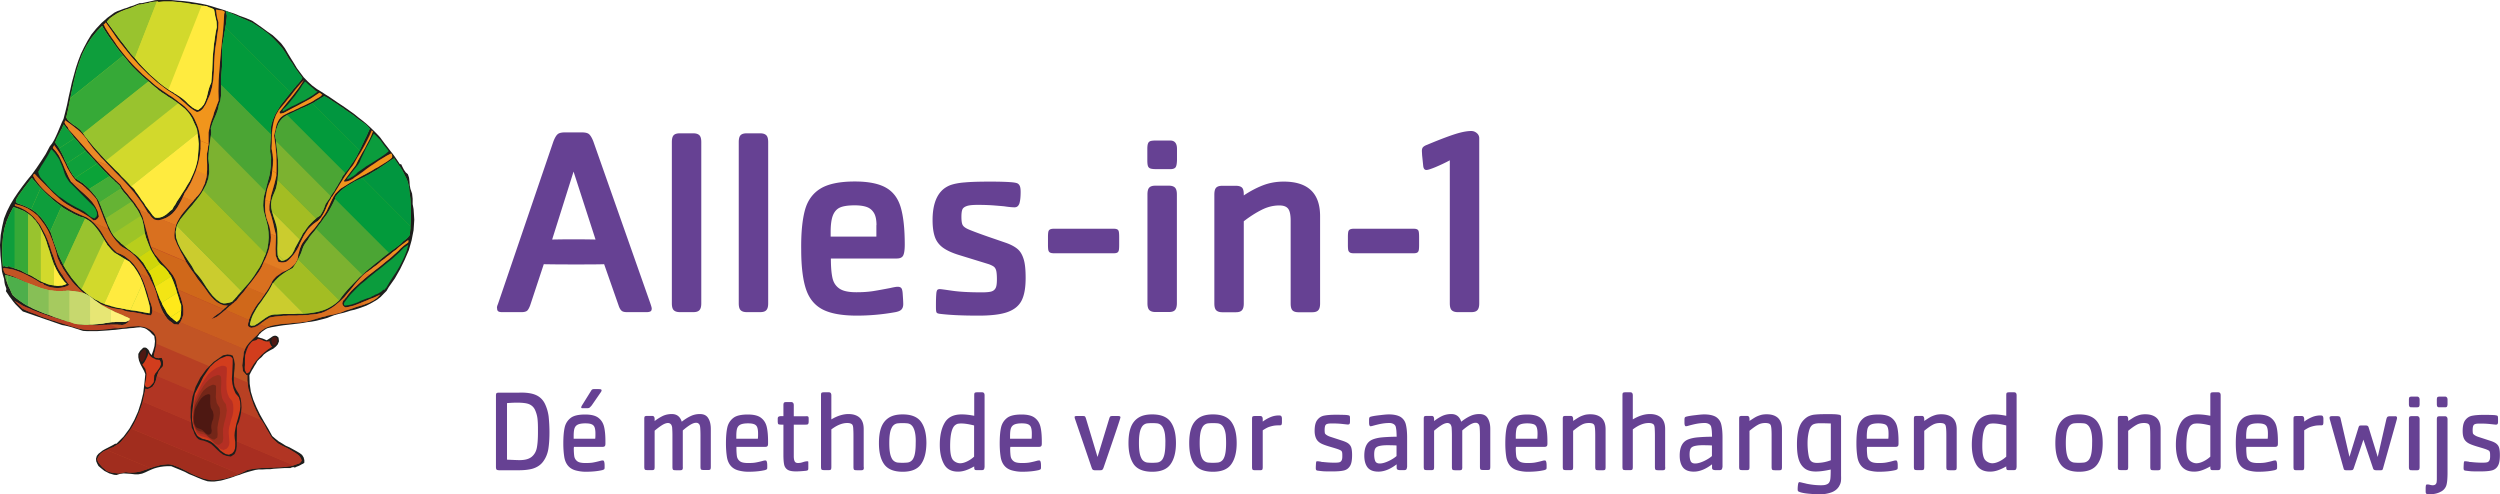 <svg xmlns="http://www.w3.org/2000/svg" xml:space="preserve" id="Laag_1" x="0" y="0" version="1.1" viewBox="0 0 214.89 42.49"><style>.st0{fill:#664193}.st2{fill:#4ba534}.st3{fill:#01963f}.st5,.st6,.st7,.st8{fill-rule:evenodd;clip-rule:evenodd;fill:#4ba534}.st6,.st7,.st8{fill:#7cb230}.st7,.st8{fill:#a3bd23}.st8{fill:#cbcc2e}.st10{fill:#b84023}.st24,.st25,.st26{fill-rule:evenodd;clip-rule:evenodd;fill:#0b9c3d}.st25,.st26{fill:#01963f}.st26{fill:#029a3b}.st28{fill:#4e1812}.st29,.st35{fill-rule:evenodd;clip-rule:evenodd;fill:#d23d1d}.st35{fill:#d2d92c}.st36{fill:#99c32e}.st38{fill-rule:evenodd;clip-rule:evenodd;fill:#ffeb3f}.st39{fill:#0e9e3c}.st40,.st41,.st42{fill-rule:evenodd;clip-rule:evenodd;fill:#0e9e3c}.st41,.st42{fill:#36a937}.st42{fill:#99c32e}.st57{fill:#4eaf4b}</style><path d="M45.39 33.78c.23.03.45.08.64.16.36.15.62.4.8.75.17.35.28.73.33 1.12.04.4.07.85.07 1.35 0 .53-.03.99-.09 1.39s-.2.77-.43 1.09c-.22.32-.55.54-.98.66-.32.08-.69.12-1.12.12h-1.68c-.12 0-.2-.02-.24-.05-.04-.04-.06-.12-.06-.24V34c0-.11.02-.19.06-.21.04-.03.12-.04.24-.04h1.68c.29-.01.55 0 .78.03zm-.73 5.77c.48 0 .83-.1 1.06-.3.23-.2.37-.46.43-.79s.09-.75.09-1.28v-.31c0-.33-.01-.62-.04-.88s-.1-.5-.2-.73-.26-.39-.46-.49c-.21-.11-.58-.16-1.12-.16-.19 0-.47.01-.84.04v4.86c.47.02.84.04 1.08.04zM49.32 38.5c0 .34.02.59.05.76.04.17.13.3.27.4s.38.14.7.14c.24 0 .44-.01.62-.04.17-.03.35-.07.54-.12.03-.01.08-.02.15-.04.07-.02.13-.02.18-.02.09 0 .14.15.14.44v.1c0 .07 0 .13-.01.16s-.02.06-.05.07c-.03.02-.08.04-.14.06-.39.09-.86.14-1.43.14-.29 0-.57-.04-.84-.11s-.49-.2-.65-.38c-.18-.2-.3-.47-.35-.8s-.08-.71-.08-1.13c0-.59.04-1.05.12-1.4.08-.34.26-.61.52-.81s.68-.29 1.24-.29c.5 0 .88.09 1.13.28.25.19.41.44.49.76.08.32.12.75.12 1.28v.17c0 .09-.01.17-.04.21-.03.05-.09.08-.19.08h-2.48v.09zm1.86-1.25c0-.24-.03-.42-.08-.54a.445.445 0 0 0-.27-.25c-.12-.05-.3-.07-.53-.07-.28 0-.5.04-.64.11s-.23.18-.28.33c-.05.15-.07.38-.07.68v.2h1.85c.02-.11.02-.26.02-.46zm-.52-2.2c-.05.03-.13.04-.24.04h-.26c-.08 0-.13 0-.16-.01s-.04-.03-.04-.06c0-.04.02-.1.07-.18l.76-1.22c.04-.07.07-.11.1-.13s.06-.04.11-.04c.05-.01.12-.01.23-.01s.2 0 .28.01c.08 0 .13.01.16.03s.04.04.04.08-.02.08-.05.13l-.8 1.16c-.09.1-.15.17-.2.2zM58.66 40.35c-.02.04-.08.07-.18.07h-.38c-.1 0-.17-.01-.2-.02-.04-.01-.06-.04-.08-.08a.809.809 0 0 1-.02-.2v-2.69c0-.26-.01-.46-.02-.61a.65.65 0 0 0-.08-.31.4.4 0 0 0-.12-.11.34.34 0 0 0-.16-.04c-.14 0-.31.06-.49.17-.18.11-.41.28-.66.49v3.1c0 .11-.01.18-.03.22-.02.04-.08.07-.18.07h-.38c-.1 0-.17-.01-.2-.02-.04-.01-.06-.04-.08-.08a.809.809 0 0 1-.02-.2v-4.09c0-.11.01-.19.04-.22s.1-.05.21-.05h.43c.14 0 .21.09.21.27v.17c.25-.19.5-.34.73-.45.23-.1.48-.15.75-.15.22 0 .4.06.54.17.14.11.25.28.31.49.28-.22.54-.38.78-.49.23-.11.49-.17.78-.17.34 0 .58.12.72.36.15.24.22.55.22.93v3.23c0 .11-.01.18-.03.22-.02.04-.08.07-.18.07h-.38c-.1 0-.17-.01-.2-.02-.04-.01-.06-.04-.08-.08a.809.809 0 0 1-.02-.2v-2.69c0-.26-.01-.47-.02-.62-.01-.15-.04-.26-.08-.31a.4.4 0 0 0-.12-.11.35.35 0 0 0-.16-.03c-.14 0-.3.06-.49.17-.19.12-.41.28-.65.49v3.1c.01.13 0 .21-.03.25zM63.3 38.5c0 .34.02.59.05.76.04.17.13.3.27.4s.38.14.7.14c.24 0 .44-.01.62-.04.17-.03.35-.07.54-.12.03-.01.08-.02.15-.04.07-.02.13-.02.18-.02.09 0 .14.15.14.44v.1c0 .07 0 .13-.01.16s-.02.06-.05.07c-.03.02-.08.04-.14.06-.39.09-.86.14-1.43.14-.29 0-.57-.04-.84-.11s-.49-.2-.65-.38c-.18-.2-.3-.47-.35-.8s-.08-.71-.08-1.13c0-.59.04-1.05.12-1.4.08-.34.26-.61.52-.81s.68-.29 1.24-.29c.5 0 .88.09 1.13.28.25.19.41.44.49.76.08.32.12.75.12 1.28v.17c0 .09-.01.17-.04.21-.03.05-.09.08-.19.08H63.3v.09zm1.86-1.25c0-.24-.03-.42-.08-.54a.445.445 0 0 0-.27-.25c-.12-.05-.3-.07-.53-.07-.28 0-.5.04-.64.11s-.23.18-.28.33c-.05.15-.07.38-.07.68v.2h1.85c.02-.11.02-.26.02-.46zM69.43 35.79c.04.02.06.04.07.08s.01.09.01.16v.22c0 .09-.02.16-.05.2-.03.04-.11.05-.22.05h-1.01v2.7c0 .19.02.33.07.44.05.11.15.16.3.16.06 0 .14-.01.21-.02s.15-.04.22-.06c.15-.05.27-.07.36-.07.05 0 .07.01.08.02s.01.05.01.11v.38c0 .09 0 .16-.01.19-.01.04-.03.06-.06.08s-.09.03-.17.04c-.3.03-.58.05-.82.05-.34 0-.58-.05-.73-.15-.15-.1-.25-.25-.29-.45s-.06-.48-.06-.85V36.5h-.17c-.1 0-.18-.01-.22-.02a.109.109 0 0 1-.08-.08.91.91 0 0 1-.02-.21V36c0-.09.02-.15.07-.18s.12-.05.21-.05h.21v-.94c0-.11.02-.19.05-.22.03-.03.1-.05.2-.05h.43c.07 0 .12.03.16.08s.05.12.05.2v.94h1.01c.09-.01.15-.01.19.01zM74.22 40.35c-.02.04-.08.07-.18.07h-.38c-.1 0-.17-.01-.2-.02-.04-.01-.06-.04-.08-.08a.809.809 0 0 1-.02-.2v-2.69c0-.27-.01-.48-.02-.63-.01-.15-.04-.25-.08-.3-.08-.09-.22-.14-.43-.14-.43 0-.88.18-1.37.55v3.21c0 .11-.01.18-.03.22-.02.04-.08.07-.18.07h-.38c-.1 0-.17-.01-.2-.02-.04-.01-.06-.04-.08-.08a.809.809 0 0 1-.02-.2v-6.12c0-.11.01-.19.04-.22s.1-.05.21-.05h.43c.14 0 .21.09.21.27v2.06c.52-.31 1.02-.46 1.47-.46.42 0 .74.11.97.32.23.22.34.54.34.97v3.23c.02.12.01.2-.02.24zM79.16 39.91c-.31.43-.83.64-1.57.64-.74 0-1.27-.21-1.58-.63-.31-.42-.46-1.03-.46-1.83 0-.53.06-.97.19-1.33.13-.36.34-.64.64-.84.3-.2.7-.3 1.21-.3.74 0 1.27.21 1.58.64s.46 1.04.46 1.83c-.01.78-.16 1.39-.47 1.82zm-.48-2.55c-.03-.22-.08-.41-.16-.57a.76.76 0 0 0-.23-.29.647.647 0 0 0-.29-.11 4.19 4.19 0 0 0-.84 0c-.1.01-.2.05-.29.11a.69.69 0 0 0-.23.29c-.08.15-.13.34-.16.57-.03.22-.04.46-.04.72s.01.5.04.72c.03.22.08.41.16.57a.657.657 0 0 0 .52.39 4.19 4.19 0 0 0 .83 0 .642.642 0 0 0 .53-.39c.13-.25.19-.68.19-1.29.01-.25 0-.5-.03-.72zM84.56 40.36c-.04.04-.1.05-.18.05h-.32c-.11 0-.18 0-.22-.01a.109.109 0 0 1-.08-.08c-.02-.04-.02-.12-.02-.23-.25.14-.48.25-.71.33-.23.08-.45.12-.68.12-.58 0-.98-.22-1.22-.67-.24-.45-.35-.99-.35-1.64 0-.78.14-1.41.42-1.89.28-.48.77-.72 1.46-.72.32 0 .68.04 1.08.12v-1.75c0-.11.01-.19.04-.22s.1-.05.21-.05h.43c.07 0 .12.02.16.07.04.05.05.12.05.2v6.12c-.01.14-.03.21-.07.25zm-1.94-3.96c-.1 0-.19.01-.26.02s-.14.04-.21.09c-.32.19-.48.81-.48 1.85 0 .55.07.92.21 1.13.07.1.17.18.29.24.12.06.24.09.36.09.19 0 .4-.06.62-.17.22-.11.41-.24.58-.4v-2.68c-.44-.11-.81-.17-1.11-.17zM86.83 38.5c0 .34.02.59.05.76.04.17.13.3.27.4s.38.14.7.14c.24 0 .44-.01.62-.04.17-.03.35-.07.54-.12.03-.01.08-.02.15-.04.07-.02.13-.02.18-.02.09 0 .14.15.14.44v.1c0 .07 0 .13-.01.16s-.02.06-.05.07c-.03.02-.08.04-.14.06-.39.09-.86.14-1.43.14-.29 0-.57-.04-.84-.11s-.49-.2-.65-.38c-.18-.2-.3-.47-.35-.8s-.08-.71-.08-1.13c0-.59.04-1.05.12-1.4.08-.34.26-.61.52-.81s.68-.29 1.24-.29c.5 0 .88.09 1.13.28.25.19.41.44.49.76.08.32.12.75.12 1.28v.17c0 .09-.01.17-.04.21-.03.05-.09.08-.19.08h-2.48v.09zm1.86-1.25c0-.24-.03-.42-.08-.54a.445.445 0 0 0-.27-.25c-.12-.05-.3-.07-.53-.07-.28 0-.5.04-.64.11s-.23.18-.28.33c-.05.15-.07.38-.07.68v.2h1.85c.02-.11.02-.26.02-.46zM96.31 35.87c0 .08-.42 1.33-1.25 3.74l-.19.55c-.03.1-.07.17-.11.21-.04.04-.1.05-.19.05h-.45a.35.35 0 0 1-.16-.03c-.03-.02-.06-.04-.08-.08-.02-.04-.04-.09-.06-.15l-1.43-4.19c-.01-.05-.02-.09-.02-.11 0-.04.01-.07.04-.08a.36.36 0 0 1 .11-.02h.55c.1 0 .16.01.19.04s.06.09.09.19l.99 3.29 1-3.28c.03-.1.06-.17.1-.2.03-.03.09-.04.18-.04h.52c.11.01.17.04.17.11zM100.61 39.91c-.31.43-.83.64-1.57.64-.74 0-1.27-.21-1.58-.63-.3-.43-.46-1.04-.46-1.83 0-.53.06-.97.19-1.33.13-.36.34-.64.64-.84.3-.2.7-.3 1.21-.3.74 0 1.27.21 1.58.64s.46 1.04.46 1.83c0 .78-.16 1.39-.47 1.82zm-.47-2.55c-.03-.22-.08-.41-.16-.57a.76.76 0 0 0-.23-.29.647.647 0 0 0-.29-.11 4.19 4.19 0 0 0-.84 0c-.1.01-.2.05-.29.11a.69.69 0 0 0-.23.29c-.08.15-.13.34-.16.57-.03.22-.04.46-.04.72s.01.5.04.72c.03.22.08.41.16.57a.657.657 0 0 0 .52.39 4.19 4.19 0 0 0 .83 0 .642.642 0 0 0 .53-.39c.13-.25.19-.68.19-1.29.01-.25-.01-.5-.03-.72zM105.83 39.91c-.31.43-.83.64-1.57.64-.74 0-1.27-.21-1.58-.63-.31-.42-.46-1.03-.46-1.83 0-.53.06-.97.19-1.33.13-.36.34-.64.64-.84.3-.2.7-.3 1.21-.3.74 0 1.27.21 1.58.64s.46 1.04.46 1.83c0 .78-.16 1.39-.47 1.82zm-.47-2.55c-.03-.22-.08-.41-.16-.57a.76.76 0 0 0-.23-.29.647.647 0 0 0-.29-.11 4.19 4.19 0 0 0-.84 0c-.1.01-.2.05-.29.11a.69.69 0 0 0-.23.29c-.08.15-.13.34-.16.57-.03.22-.04.46-.04.72s.01.5.04.72c.03.22.08.41.16.57a.657.657 0 0 0 .52.39 4.19 4.19 0 0 0 .83 0 .642.642 0 0 0 .53-.39c.13-.25.19-.68.19-1.29 0-.25-.01-.5-.03-.72zM109.22 35.85c.24-.1.48-.14.72-.14.1 0 .17.02.2.07s.05.12.05.21v.3c0 .09-.01.15-.03.2s-.07.07-.15.07c-.23 0-.41.01-.56.04s-.29.07-.43.12c-.14.06-.3.15-.48.27v3.14c0 .11-.01.18-.03.22-.02.04-.08.07-.18.07h-.41c-.1 0-.17-.01-.2-.02-.04-.01-.06-.04-.08-.08a.809.809 0 0 1-.02-.2v-4.09c0-.11.01-.19.04-.22s.1-.05.21-.05h.46c.14 0 .21.09.21.27v.21c.21-.16.44-.29.68-.39zM115.92 38.14c.12.1.2.22.24.37s.06.35.06.6c0 .42-.05.73-.17.93s-.28.33-.5.39c-.22.06-.55.09-.97.09-.41 0-.69 0-.82-.01s-.31-.03-.53-.06c-.05-.01-.08-.03-.1-.06s-.03-.08-.03-.15c0-.15.01-.3.02-.46.01-.05.02-.09.03-.11s.04-.02.07-.02c.06 0 .11 0 .16.01s.09.01.12.02c.02 0 .05 0 .08.02.04.01.08.01.13.01.34.04.68.06 1.01.06.17 0 .31-.01.39-.03.09-.02.15-.07.2-.15s.07-.2.07-.37c0-.13 0-.22-.01-.29-.01-.07-.03-.12-.06-.16s-.11-.08-.23-.13-.35-.12-.69-.22c-.38-.11-.66-.21-.83-.3-.17-.09-.31-.21-.4-.37s-.16-.4-.16-.7c0-.43.07-.74.22-.94.15-.2.34-.33.58-.38.24-.05.57-.08 1-.08.46 0 .77.01.92.02.11.01.19.03.23.04s.07.05.08.1c.01.05.01.13.01.25v.18c0 .08-.01.14-.03.18-.02.04-.07.07-.15.07-.05 0-.22-.02-.49-.05a7.64 7.64 0 0 0-.92-.04c-.17 0-.29.01-.37.04-.08.02-.13.07-.17.15-.03.08-.05.2-.05.38 0 .11.01.2.02.26.01.05.07.11.16.17.09.06.22.12.39.17l.95.31c.24.08.42.16.54.26zM120.87 40.36c-.04.04-.11.05-.2.05h-.3c-.1 0-.17-.01-.21-.03-.04-.02-.08-.04-.09-.07s-.02-.08-.02-.14v-.26c-.55.42-1.07.63-1.57.63-.42 0-.73-.12-.92-.35-.19-.24-.29-.58-.29-1.03 0-.73.24-1.19.71-1.38.22-.09.51-.16.87-.19s.76-.05 1.2-.05c0-.15-.01-.32-.02-.5-.02-.18-.04-.31-.07-.4a.429.429 0 0 0-.21-.21.725.725 0 0 0-.33-.07c-.21 0-.43.02-.66.06-.23.04-.51.11-.83.2l-.12.02c-.08 0-.13-.1-.13-.31v-.25c0-.07.01-.13.02-.17.02-.04.05-.07.11-.09.17-.05.42-.09.76-.13.34-.04.6-.07.8-.07.45 0 .79.08 1.02.22.23.15.38.36.45.64s.11.65.11 1.13v2.51c-.02.13-.04.2-.08.24zm-1.65-2.09c-.24 0-.45.02-.63.06-.18.04-.31.11-.38.23-.06.11-.09.27-.09.5 0 .24.03.43.09.57s.19.21.39.21c.21 0 .45-.07.74-.2.28-.13.52-.28.7-.44v-.91c-.35-.02-.62-.02-.82-.02zM125.66 40.35c-.02.04-.08.07-.18.07h-.38c-.1 0-.17-.01-.2-.02-.04-.01-.06-.04-.08-.08a.809.809 0 0 1-.02-.2v-2.69c0-.26-.01-.46-.02-.61a.65.65 0 0 0-.08-.31.4.4 0 0 0-.12-.11.34.34 0 0 0-.16-.04c-.14 0-.31.06-.49.17s-.41.28-.66.49v3.1c0 .11-.01.18-.03.22-.02.04-.08.07-.18.07h-.38c-.1 0-.17-.01-.2-.02-.04-.01-.06-.04-.08-.08a.809.809 0 0 1-.02-.2v-4.09c0-.11.01-.19.04-.22s.1-.05.21-.05h.43c.14 0 .21.09.21.27v.17c.25-.19.49-.34.73-.45.23-.1.48-.15.75-.15.22 0 .4.06.54.17.14.11.25.28.31.49.28-.22.54-.38.78-.49.23-.11.49-.17.78-.17.34 0 .58.12.72.36.15.24.22.55.22.93v3.23c0 .11-.01.18-.03.22-.02.04-.08.07-.18.07h-.38c-.1 0-.16-.01-.2-.02-.04-.01-.06-.04-.08-.08a.809.809 0 0 1-.02-.2v-2.69c0-.26-.01-.47-.02-.62-.01-.15-.04-.26-.08-.31a.4.4 0 0 0-.12-.11.35.35 0 0 0-.16-.03c-.14 0-.3.06-.49.17-.19.12-.41.28-.65.49v3.1c.01.13-.01.21-.03.25zM130.29 38.5c0 .34.02.59.05.76.04.17.13.3.27.4s.38.14.7.14c.24 0 .44-.01.62-.04.17-.03.35-.07.54-.12.03-.01.08-.02.15-.04.07-.02.13-.02.18-.02.09 0 .14.15.14.44v.1c0 .07 0 .13-.01.16s-.02.06-.05.07c-.03.02-.08.04-.14.06-.39.09-.86.14-1.43.14-.29 0-.57-.04-.84-.11s-.49-.2-.65-.38c-.18-.2-.3-.47-.35-.8s-.08-.71-.08-1.13c0-.59.04-1.05.12-1.4.08-.34.26-.61.52-.81.27-.2.68-.29 1.24-.29.5 0 .88.09 1.13.28.25.19.41.44.49.76.08.32.12.75.12 1.28v.17c0 .09-.01.17-.04.21s-.09.08-.19.08h-2.48v.09zm1.87-1.25c0-.24-.03-.42-.08-.54-.05-.12-.14-.21-.27-.25s-.3-.07-.53-.07c-.28 0-.5.04-.64.11s-.23.18-.28.33c-.04.15-.07.38-.07.68v.2h1.85c.01-.11.02-.26.02-.46zM135.71 35.87c.14-.08.29-.14.45-.19.16-.05.34-.07.54-.07.42 0 .74.11.97.32.23.22.34.54.34.97v3.23c0 .11-.01.18-.03.22-.02.04-.08.07-.18.07h-.38c-.1 0-.17-.01-.2-.02-.04-.01-.06-.04-.08-.08a.809.809 0 0 1-.02-.2v-2.69c0-.53-.03-.84-.1-.92-.04-.06-.1-.1-.18-.12-.08-.02-.16-.03-.26-.03-.24 0-.46.05-.66.17-.2.11-.43.28-.7.5v3.09c0 .11-.01.18-.03.22-.02.04-.08.07-.18.07h-.38c-.1 0-.17-.01-.2-.02-.04-.01-.06-.04-.08-.08a.809.809 0 0 1-.02-.2v-4.09c0-.11.01-.19.04-.22s.1-.05.21-.05h.43c.14 0 .21.09.21.27v.16c.19-.12.35-.23.49-.31zM143.11 40.35c-.02.04-.08.07-.18.07h-.38c-.1 0-.17-.01-.2-.02-.04-.01-.06-.04-.08-.08a.809.809 0 0 1-.02-.2v-2.69c0-.27-.01-.48-.02-.63-.01-.15-.04-.25-.08-.3-.08-.09-.22-.14-.43-.14-.43 0-.88.18-1.37.55v3.21c0 .11-.01.18-.03.22-.02.04-.08.07-.18.07h-.38c-.1 0-.17-.01-.2-.02-.04-.01-.06-.04-.08-.08a.809.809 0 0 1-.02-.2v-6.12c0-.11.01-.19.04-.22s.1-.05.21-.05h.43c.14 0 .21.09.21.27v2.06c.52-.31 1.01-.46 1.47-.46.42 0 .74.11.97.32.23.22.34.54.34.97v3.23c.02.12 0 .2-.02.24zM147.98 40.36c-.04.04-.11.05-.2.05h-.3c-.1 0-.17-.01-.21-.03-.04-.02-.08-.04-.09-.07s-.02-.08-.02-.14v-.26c-.55.42-1.07.63-1.57.63-.42 0-.73-.12-.92-.35-.19-.24-.29-.58-.29-1.03 0-.73.24-1.19.71-1.38.22-.09.51-.16.87-.19s.76-.05 1.2-.05c0-.15-.01-.32-.02-.5-.02-.18-.04-.31-.07-.4a.429.429 0 0 0-.21-.21.725.725 0 0 0-.33-.07c-.21 0-.43.02-.66.06-.23.04-.51.11-.83.2l-.12.02c-.08 0-.13-.1-.13-.31v-.25c0-.07.01-.13.02-.17.02-.04.05-.07.11-.09.17-.05.42-.09.76-.13.34-.04.6-.07.8-.07.45 0 .79.08 1.02.22.23.15.38.36.45.64s.11.65.11 1.13v2.51c-.02.13-.04.2-.08.24zm-1.65-2.09c-.24 0-.45.02-.63.06-.18.04-.31.11-.38.23-.06.11-.09.27-.09.5 0 .24.03.43.09.57s.19.21.39.21c.21 0 .45-.07.74-.2.28-.13.52-.28.7-.44v-.91c-.35-.02-.62-.02-.82-.02zM150.87 35.87c.14-.08.29-.14.45-.19.16-.05.34-.07.54-.07.42 0 .74.11.97.32.23.22.34.54.34.97v3.23c0 .11-.01.18-.03.22-.02.04-.08.07-.18.07h-.38c-.1 0-.17-.01-.2-.02-.04-.01-.06-.04-.08-.08a.809.809 0 0 1-.02-.2v-2.69c0-.53-.03-.84-.1-.92-.04-.06-.1-.1-.18-.12-.08-.02-.16-.03-.26-.03-.24 0-.46.05-.66.17-.2.11-.43.28-.7.5v3.09c0 .11-.01.18-.03.22-.02.04-.08.07-.18.07h-.38c-.1 0-.17-.01-.2-.02-.04-.01-.06-.04-.08-.08a.809.809 0 0 1-.02-.2v-4.09c0-.11.01-.19.04-.22s.1-.05.21-.05h.43c.14 0 .21.09.21.27v.16c.19-.12.35-.23.49-.31zM158.22 41.46c-.02.11-.08.23-.16.37-.15.23-.37.4-.66.5s-.61.16-.95.16c-.28 0-.6-.02-.95-.05-.35-.03-.62-.08-.81-.15-.07-.03-.12-.05-.14-.08s-.03-.08-.03-.16c0-.13.01-.26.03-.4.02-.14.06-.21.12-.21.04 0 .16.03.37.08.05.01.14.03.25.06.44.09.85.13 1.22.13.17 0 .31-.01.41-.04s.2-.07.27-.15c.07-.08.12-.2.14-.36.02-.17.03-.43.03-.8-.49.11-.92.17-1.29.17-.44 0-.78-.11-1.01-.32-.24-.21-.39-.49-.48-.83s-.12-.74-.12-1.21c0-.91.16-1.57.49-1.97.15-.18.31-.31.47-.4.17-.08.35-.14.55-.16.2-.02.47-.04.8-.04h.66c.22 0 .41.01.59.04.08.01.13.02.16.04s.05.04.06.07c.01.03.01.09.01.18v4.97c.01.27 0 .45-.03.56zm-1.79-5.08c-.22 0-.4.03-.53.08s-.24.16-.32.33c-.07.16-.12.37-.16.62s-.05.49-.05.71c0 .28.02.56.06.84.03.2.06.36.11.47.04.12.12.21.22.27s.25.09.44.09a3.389 3.389 0 0 0 1.17-.23V36.4c-.31-.01-.62-.02-.94-.02zM160.47 38.5c0 .34.02.59.05.76.04.17.13.3.27.4s.38.14.7.14c.24 0 .44-.01.62-.04.17-.03.35-.07.54-.12.03-.01.08-.02.15-.04.07-.02.13-.02.18-.02.09 0 .14.15.14.44v.1c0 .07 0 .13-.01.16s-.02.06-.05.07c-.03.02-.08.04-.14.06-.39.09-.86.14-1.43.14-.29 0-.57-.04-.84-.11s-.49-.2-.65-.38c-.18-.2-.3-.47-.35-.8s-.08-.71-.08-1.13c0-.59.04-1.05.12-1.4.08-.34.26-.61.52-.81.27-.2.68-.29 1.24-.29.5 0 .88.09 1.13.28.25.19.41.44.49.76.08.32.12.75.12 1.28v.17c0 .09-.01.17-.04.21s-.09.08-.19.08h-2.48v.09zm1.86-1.25c0-.24-.03-.42-.08-.54-.05-.12-.14-.21-.27-.25s-.3-.07-.53-.07c-.28 0-.5.04-.64.11s-.23.18-.28.33c-.04.15-.07.38-.07.68v.2h1.85c.02-.11.02-.26.02-.46zM165.89 35.87c.14-.08.29-.14.45-.19.16-.05.34-.07.54-.07.42 0 .74.11.97.32.23.22.34.54.34.97v3.23c0 .11-.01.18-.03.22-.02.04-.08.07-.18.07h-.38c-.1 0-.17-.01-.2-.02-.04-.01-.06-.04-.08-.08a.809.809 0 0 1-.02-.2v-2.69c0-.53-.03-.84-.1-.92-.04-.06-.1-.1-.18-.12-.08-.02-.16-.03-.26-.03-.24 0-.46.05-.66.17-.2.11-.43.28-.7.5v3.09c0 .11-.01.18-.03.22-.02.04-.08.07-.18.07h-.38c-.1 0-.17-.01-.2-.02-.04-.01-.06-.04-.08-.08a.809.809 0 0 1-.02-.2v-4.09c0-.11.01-.19.04-.22s.1-.05.21-.05h.43c.14 0 .21.09.21.27v.16c.19-.12.35-.23.49-.31zM173.27 40.36c-.04.04-.1.05-.18.05h-.32c-.11 0-.18 0-.22-.01a.109.109 0 0 1-.08-.08c-.02-.04-.02-.12-.02-.23-.25.14-.48.25-.71.33-.23.08-.45.12-.68.12-.58 0-.98-.22-1.22-.67-.24-.45-.35-.99-.35-1.64 0-.78.14-1.41.42-1.89.28-.48.77-.72 1.46-.72.32 0 .68.04 1.08.12v-1.75c0-.11.01-.19.04-.22s.1-.05.21-.05h.43c.07 0 .12.02.16.07.04.05.05.12.05.2v6.12c-.01.14-.03.21-.07.25zm-1.94-3.96c-.1 0-.19.01-.26.02s-.14.04-.21.09c-.32.19-.47.81-.47 1.85 0 .55.07.92.21 1.13.07.1.17.18.29.24.12.06.24.09.36.09.19 0 .4-.06.62-.17.22-.11.41-.24.58-.4v-2.68c-.44-.11-.81-.17-1.12-.17zM180.28 39.91c-.31.43-.83.64-1.57.64-.74 0-1.27-.21-1.58-.63-.31-.42-.46-1.03-.46-1.83 0-.53.06-.97.19-1.33.13-.36.34-.64.63-.84.3-.2.7-.3 1.21-.3.74 0 1.27.21 1.58.64.31.43.46 1.04.46 1.83 0 .78-.15 1.39-.46 1.82zm-.48-2.55c-.03-.22-.08-.41-.16-.57-.06-.13-.14-.22-.23-.29s-.19-.1-.29-.11a4.19 4.19 0 0 0-.84 0c-.1.01-.2.05-.29.11a.69.69 0 0 0-.23.29c-.08.15-.13.34-.15.57-.03.22-.04.46-.04.72s.01.5.04.72c.03.22.08.41.15.57.07.13.14.22.23.28.09.06.19.1.29.11a4.19 4.19 0 0 0 .83 0 .642.642 0 0 0 .53-.39c.13-.25.19-.68.19-1.29.01-.25 0-.5-.03-.72zM183.42 35.87c.14-.08.29-.14.45-.19.16-.05.34-.07.54-.07.42 0 .74.11.97.32.23.22.34.54.34.97v3.23c0 .11-.01.18-.03.22-.02.04-.08.07-.18.07h-.38c-.1 0-.17-.01-.2-.02-.04-.01-.06-.04-.08-.08a.809.809 0 0 1-.02-.2v-2.69c0-.53-.03-.84-.1-.92-.04-.06-.1-.1-.18-.12-.08-.02-.16-.03-.26-.03-.24 0-.46.05-.66.17-.2.11-.43.28-.7.5v3.09c0 .11-.01.18-.03.22-.02.04-.08.07-.18.07h-.38c-.1 0-.17-.01-.2-.02-.04-.01-.06-.04-.08-.08a.809.809 0 0 1-.02-.2v-4.09c0-.11.01-.19.04-.22s.1-.05.21-.05h.43c.14 0 .21.09.21.27v.16c.19-.12.36-.23.49-.31zM190.81 40.36c-.04.04-.1.05-.18.05h-.32c-.11 0-.18 0-.22-.01a.109.109 0 0 1-.08-.08c-.02-.04-.02-.12-.02-.23-.25.14-.48.25-.71.33-.23.08-.45.12-.68.12-.58 0-.98-.22-1.22-.67-.24-.45-.35-.99-.35-1.64 0-.78.14-1.41.42-1.89.28-.48.77-.72 1.46-.72.32 0 .68.04 1.08.12v-1.75c0-.11.01-.19.04-.22s.1-.05.21-.05h.43c.07 0 .12.02.16.07.04.05.05.12.05.2v6.12c-.01.14-.03.21-.07.25zm-1.94-3.96c-.1 0-.19.01-.26.02s-.14.04-.21.09c-.32.19-.47.81-.47 1.85 0 .55.07.92.21 1.13.07.1.17.18.29.24.12.06.24.09.36.09.19 0 .4-.06.62-.17.22-.11.41-.24.58-.4v-2.68c-.45-.11-.82-.17-1.12-.17zM193.08 38.5c0 .34.02.59.05.76.04.17.13.3.27.4s.38.14.7.14c.24 0 .44-.01.62-.04.17-.03.35-.07.54-.12.03-.01.08-.02.15-.04.07-.02.13-.02.18-.02.09 0 .14.15.14.44v.1c0 .07 0 .13-.01.16s-.02.06-.05.07c-.03.02-.08.04-.14.06-.39.09-.86.14-1.43.14-.29 0-.57-.04-.84-.11s-.49-.2-.65-.38c-.18-.2-.3-.47-.35-.8s-.08-.71-.08-1.13c0-.59.04-1.05.12-1.4.08-.34.26-.61.52-.81.27-.2.68-.29 1.24-.29.5 0 .88.09 1.13.28.25.19.41.44.49.76.08.32.12.75.12 1.28v.17c0 .09-.01.17-.04.21s-.09.08-.19.08h-2.48v.09zm1.86-1.25c0-.24-.03-.42-.08-.54a.42.42 0 0 0-.27-.25c-.12-.05-.3-.07-.53-.07-.28 0-.5.04-.64.11s-.23.18-.28.33c-.04.15-.07.38-.07.68v.2h1.85c.02-.11.02-.26.02-.46zM198.74 35.85c.24-.1.48-.14.72-.14.1 0 .17.02.2.07s.05.12.05.21v.3c0 .09-.01.15-.03.2s-.07.07-.15.07c-.23 0-.41.01-.56.04s-.29.07-.43.12c-.14.06-.3.15-.48.27v3.14c0 .11-.01.18-.03.22-.02.04-.08.07-.18.07h-.41c-.1 0-.17-.01-.2-.02-.04-.01-.06-.04-.08-.08a.809.809 0 0 1-.02-.2v-4.09c0-.11.01-.19.04-.22s.1-.05.21-.05h.46c.14 0 .21.09.21.27v.21c.21-.16.44-.29.68-.39zM205.98 35.8c.04.02.06.06.06.12 0 .03-.01.08-.02.13l-1.19 4.23c-.02.06-.04.1-.06.11-.02.02-.06.03-.12.03h-.41c-.09 0-.15-.02-.19-.05-.04-.03-.07-.09-.09-.17l-.81-2.41-.83 2.45c-.02.07-.05.11-.08.14-.04.03-.1.04-.19.04h-.38c-.07 0-.12-.01-.15-.03-.03-.02-.05-.05-.07-.11l-1.19-4.23a.832.832 0 0 1-.02-.13c0-.06.02-.1.06-.12.04-.02.09-.03.17-.03h.42c.11 0 .18.02.22.05s.07.1.09.21l.75 3.24.77-2.5c.02-.07.04-.11.06-.14.02-.03.05-.05.09-.05.04-.01.09-.01.16-.01h.26c.1 0 .18.01.22.04.04.02.08.08.1.17l.77 2.5.74-3.24c.03-.11.06-.18.1-.21.04-.03.11-.05.21-.05h.42a.2.2 0 0 1 .13.02zM207.94 34.94c-.03.05-.08.07-.17.07h-.38c-.1 0-.17 0-.21-.01s-.07-.04-.09-.08-.03-.11-.03-.2v-.36c0-.11.02-.19.05-.22.03-.03.1-.05.2-.05h.46c.07 0 .12.03.16.08.04.05.05.12.05.2v.36c0 .09-.01.16-.04.21zm0 5.41c-.03.05-.08.07-.17.07h-.38c-.1 0-.17 0-.21-.01-.04-.01-.07-.04-.09-.08s-.03-.11-.03-.2v-4.09c0-.11.02-.19.05-.22.03-.03.1-.05.2-.05h.46c.07 0 .12.03.16.08.04.05.05.12.05.2v4.09c0 .09-.01.16-.04.21zM210.36 41.22c-.01.15-.03.29-.06.42a.92.92 0 0 1-.49.62c-.26.14-.54.21-.84.22h-.2c-.08 0-.13-.01-.17-.02-.04-.01-.06-.04-.08-.08-.02-.04-.02-.11-.02-.21v-.19c0-.11.01-.19.02-.25.02-.06.05-.09.1-.09s.1 0 .14.01c.04.01.07.01.1.02.1.03.18.04.24.04.1 0 .18-.02.24-.07.05-.05.09-.11.1-.18s.02-.17.02-.28v-5.13c0-.11.02-.19.05-.22.03-.03.1-.05.2-.05h.46c.07 0 .12.03.16.08.04.05.05.12.05.2v4.59c0 .22-.01.42-.02.57zm-.02-6.28c-.03.05-.08.07-.17.07h-.38c-.1 0-.17 0-.21-.01s-.07-.04-.09-.08-.03-.11-.03-.2v-.36c0-.11.02-.19.05-.22.03-.03.1-.05.2-.05h.46c.07 0 .12.03.16.08.04.05.05.12.05.2v.36c0 .09-.02.16-.04.21zM214.58 38.14c.12.1.2.22.24.37s.06.35.06.6c0 .42-.05.73-.17.93-.11.2-.28.33-.5.39-.22.06-.55.09-.97.09-.41 0-.69 0-.82-.01s-.31-.03-.53-.06c-.05-.01-.08-.03-.1-.06s-.03-.08-.03-.15c0-.15.01-.3.02-.46.01-.05.02-.09.03-.11s.04-.02.07-.02c.06 0 .11 0 .16.01s.09.01.12.02c.02 0 .05 0 .08.02.04.01.08.01.13.01.34.04.68.06 1.01.06.17 0 .31-.01.39-.03.09-.02.15-.07.2-.15s.07-.2.07-.37c0-.13 0-.22-.01-.29-.01-.07-.03-.12-.06-.16s-.11-.08-.23-.13-.35-.12-.69-.22c-.38-.11-.66-.21-.83-.3-.17-.09-.31-.21-.4-.37s-.14-.39-.14-.69c0-.43.07-.74.22-.94.15-.2.34-.33.58-.38.24-.05.57-.08 1-.08.46 0 .77.01.92.02.11.01.19.03.23.04s.07.05.08.1c.01.05.01.13.01.25v.18c0 .08-.01.14-.03.18-.02.04-.07.07-.15.07-.05 0-.22-.02-.49-.05a7.64 7.64 0 0 0-.92-.04c-.17 0-.29.01-.37.04-.08.02-.13.07-.17.15-.03.08-.05.2-.05.38 0 .11.01.2.02.26.01.05.07.11.16.17.09.06.22.12.39.17l.95.31c.22.07.4.15.52.25zM42.8 26.14l4.76-13.96c.12-.32.25-.54.37-.64.12-.11.34-.16.64-.16H50c.31 0 .52.05.64.16s.25.32.37.64l4.85 13.78c.11.31.16.49.16.55 0 .12-.03.21-.1.25s-.18.07-.33.07H53.9c-.23 0-.39-.04-.48-.13-.09-.08-.18-.23-.25-.45l-1.24-3.54c-.55.02-1.46.02-2.71.02-1.15 0-1.98-.01-2.48-.02l-1.17 3.54c-.08.21-.16.36-.25.45-.09.08-.25.13-.48.13h-1.68c-.15 0-.26-.02-.33-.07s-.1-.13-.1-.25c-.03-.08 0-.21.07-.37zm6.41-5.57c.87 0 1.53.01 1.98.02l-1.89-5.84-1.84 5.84c.49-.01 1.08-.02 1.75-.02zM57.91 11.62c.11-.11.28-.16.53-.16h1.15c.25 0 .42.06.53.17.11.11.16.31.16.59v13.85c0 .28-.05.47-.16.59s-.28.17-.53.17h-1.15c-.25 0-.42-.06-.53-.17-.11-.11-.16-.31-.16-.59V12.22c0-.29.05-.49.16-.6zM63.66 11.62c.11-.11.28-.16.53-.16h1.15c.25 0 .42.06.53.17.11.11.16.31.16.59v13.85c0 .28-.05.47-.16.59s-.28.17-.53.17h-1.15c-.25 0-.42-.06-.53-.17-.11-.11-.16-.31-.16-.59V12.22c0-.29.05-.49.16-.6zM69.19 18.06c.22-.81.66-1.43 1.32-1.84.66-.41 1.65-.62 2.97-.62 1.17 0 2.05.18 2.67.53s1.04.91 1.27 1.68c.23.77.35 1.84.35 3.22 0 .46-.05.77-.14.94-.09.17-.28.25-.55.25h-5.66c0 .74.05 1.3.14 1.69.09.39.29.69.6.9s.79.31 1.45.31c.54 0 1.02-.03 1.46-.1.44-.07.92-.16 1.44-.26.34-.08.55-.11.64-.11.14 0 .24.03.31.1s.11.22.13.45c.03.43.05.74.05.94 0 .2-.05.35-.15.46-.1.11-.27.18-.52.23-1.1.2-2.21.3-3.31.3-1.26 0-2.23-.17-2.91-.51s-1.17-.91-1.45-1.71c-.28-.8-.43-1.96-.43-3.46-.02-1.45.1-2.57.32-3.39zm6.15 1.29c0-.44-.07-.79-.21-1.03s-.34-.42-.61-.52c-.27-.1-.62-.15-1.05-.15-.55 0-.97.06-1.25.18s-.49.35-.62.67c-.13.32-.2.8-.2 1.43v.41h3.93v-.99zM80.49 25.15c.02-.12.05-.2.09-.24.05-.04.12-.06.21-.06.08 0 .43.05 1.05.14s1.46.14 2.52.14c.38 0 .66-.02.84-.07.18-.05.3-.15.38-.3.08-.15.11-.41.11-.76 0-.31-.02-.54-.05-.69s-.09-.27-.18-.36c-.09-.08-.25-.16-.46-.24l-2.6-.8c-.58-.18-1.03-.39-1.36-.63-.32-.24-.55-.54-.68-.91s-.2-.85-.2-1.45c0-1.12.25-1.95.74-2.48.21-.23.47-.4.77-.52.3-.11.72-.2 1.25-.24.54-.05 1.28-.07 2.23-.07.78 0 1.36.02 1.75.05.25.02.42.05.53.09.11.05.18.13.23.24.05.12.07.29.07.52 0 .44-.04.77-.11.99-.08.21-.21.32-.41.32-.17 0-.43-.02-.78-.07-.09-.02-.37-.04-.84-.08s-.99-.06-1.55-.06c-.43 0-.74.03-.94.1-.2.07-.33.17-.38.3s-.08.33-.08.61c0 .34.03.57.1.71s.24.27.52.39.83.33 1.66.62l1.54.53c.43.15.76.33 1 .53s.41.49.53.88c.12.38.17.92.17 1.61 0 .83-.11 1.47-.34 1.93s-.63.79-1.21 1c-.58.21-1.41.31-2.5.31-1.38 0-2.5-.05-3.36-.16-.11-.02-.18-.04-.22-.08s-.06-.11-.07-.22c-.01-.11-.01-.25-.01-.41 0-.44.01-.81.04-1.11zM90.26 21.71c-.08-.04-.12-.11-.15-.21-.02-.1-.03-.25-.03-.45v-.67c0-.2.01-.35.03-.45.02-.1.07-.17.15-.21.07-.04.19-.06.34-.06h5.11c.15 0 .26.02.33.06.07.04.11.1.13.2.02.09.03.25.03.46v.67c0 .22-.01.37-.03.46s-.06.16-.13.2c-.07.04-.18.06-.33.06H90.6c-.15 0-.26-.02-.34-.06zM101.04 14.39c-.08.1-.23.15-.46.15h-1.06c-.29 0-.49-.01-.61-.05a.332.332 0 0 1-.23-.2c-.04-.1-.06-.27-.06-.52v-.97c0-.21.02-.37.06-.47.04-.1.1-.16.2-.2.09-.03.24-.05.44-.05h1.27c.38 0 .58.24.58.71v.97c-.01.33-.05.53-.13.63zM101 26.65c-.11.12-.28.17-.53.17h-1.15c-.25 0-.42-.06-.53-.17-.11-.11-.16-.31-.16-.59v-9.34c0-.29.05-.49.16-.6.11-.11.28-.16.53-.16h1.15c.25 0 .42.06.53.17.11.12.16.31.16.59v9.34c0 .28-.06.48-.16.59zM104.54 16.13c.11-.11.28-.16.53-.16h1.15c.25 0 .42.05.53.15.11.1.16.3.16.59v.09c.52-.35 1.06-.64 1.62-.86.56-.22 1.16-.33 1.81-.33 2.08 0 3.13.99 3.13 2.97v7.5c0 .28-.05.47-.16.59s-.28.17-.53.17h-1.15c-.25 0-.42-.05-.53-.16-.11-.11-.16-.31-.16-.6v-7.11c0-.49-.07-.83-.21-1.02-.14-.19-.39-.29-.76-.29-.51 0-1.01.12-1.51.37s-1.02.58-1.55.99v7.06c0 .28-.05.47-.16.59s-.28.17-.53.17h-1.15c-.25 0-.42-.06-.53-.17-.11-.11-.16-.31-.16-.59v-9.34c0-.3.05-.5.16-.61zM116.04 21.71a.34.34 0 0 1-.15-.21c-.02-.1-.03-.25-.03-.45v-.67c0-.2.01-.35.03-.45.02-.1.07-.17.15-.21.08-.04.19-.06.34-.06h5.11c.15 0 .26.02.33.06.07.04.11.1.13.2.02.09.03.25.03.46v.67c0 .22-.01.37-.03.46-.02.09-.06.16-.13.2-.07.04-.18.06-.33.06h-5.11c-.16 0-.27-.02-.34-.06zM123.4 14.36c-.41.17-.67.25-.79.25-.17 0-.26-.13-.28-.39l-.09-.87-.02-.37c0-.14.03-.25.09-.32s.18-.15.35-.21c.83-.35 1.57-.64 2.22-.86s1.18-.33 1.58-.33c.18 0 .34.06.48.18.14.12.21.27.21.44v14.19c0 .28-.05.47-.16.59s-.28.17-.53.17h-1.15c-.25 0-.42-.06-.53-.17-.11-.11-.16-.31-.16-.59V13.78c-.41.22-.82.41-1.22.58z" class="st0"/><path fill="#1e1e1c" d="m13.53 0-.21.02-.19.05-.18.04-.19.04-.19.04-.18.04-.18.04H12l-.27.1-.27.11-.27.08-.27.11-.27.08-.26.1-.28.1-.27.13-.6.44-.51.45-.46.49-.41.5-.33.54-.31.58-.27.56-.23.6-.2.6-.17.62-.17.62-.14.64-.14.62-.13.64-.15.62-.16.62-.14.29-.13.31-.12.29-.13.31-.14.31-.14.29-.17.29-.21.27-.35.66-.4.62-.39.58-.39.54-.42.51-.39.51-.37.51-.35.52-.33.55-.29.58-.25.62-.16.69-.13.73-.06.86.04.9.1 1.04.03.33.08.31.1.33.04.33.04.19.06.16.06.19-.04.19.15.22.15.23.16.21.16.22.19.23.21.21.2.2.23.22 3.38 1.17.22.04.23.05.23.06.22.06.23.08.21.06.23.08.23.07.3.02h.94l.3-.02.32-.02.3-.02.32-.03.3-.02.32-.04.3-.04.32-.02.31-.04.31-.02.29-.04.31-.02.19.04.16.04.16.08.15.11.15.12.12.13.12.12.13.12.06.44-.04.41-.11.4-.14.39-.08-.11-.08-.1-.04-.13-.07-.12-.08-.08-.09-.08-.12-.04-.16.02-.27.27-.15.26v.29l.06.29.13.32.15.28.16.3.1.26-.08.81-.1.83-.19.78-.25.79-.33.74-.41.73-.5.68-.62.62H9.9l-.2.12-.21.11-.23.12-.2.1-.23.13-.19.15-.18.14-.14.18-.07.24.02.22.09.21.1.19.16.14.17.14.19.15.2.1.21.11.21.06.2.06.21.02.31-.1.31-.04.31.02.31.02.34.04h.3l.32-.06.28-.11.25-.12.25-.11.25-.1.27-.08.28-.06.3-.04.3-.02h.32l.39.16.39.16.4.17.36.19.4.16.39.17.4.16.41.13.29.02h.28l.29-.04.27-.04.27-.07.27-.08.27-.08.27-.09.26-.1.28-.08.26-.1.27-.09.27-.08.29-.08.27-.07.29-.04h.33l.33-.02h.31l.31-.04.31-.02.31-.02.33-.02h.48l.14-.06.13-.02.12.04.11-.06.1-.04.11-.04.1-.05.08-.04.1-.06.1-.04.11-.09v-.22l-.06-.23-.13-.21-.2-.16-.29-.17-.29-.16-.31-.17-.32-.14-.3-.19-.32-.19-.26-.21-.28-.24-.34-.62-.36-.6-.35-.62-.31-.64-.27-.64-.21-.69-.1-.7-.02-.73.1-.2.11-.21.12-.19.11-.2.12-.18.12-.22.17-.18.19-.16.2-.23.25-.19.29-.17.27-.14.23-.19.16-.19.1-.26-.04-.31-.14-.13-.14-.04-.13.02-.13.06-.12.09-.12.08-.12.08-.13.07-.1-.05-.09-.04-.1-.04-.1-.04-.1-.02-.11-.04-.1-.03-.09-.02.09-.12.08-.12.11-.1.1-.11.12-.08.12-.09.13-.08.12-.06.33-.08.34-.06.35-.06.33-.05.35-.04.36-.04.32-.04.36-.04.35-.05.33-.06.35-.04.33-.06.33-.08.33-.08.33-.09.31-.12.34-.13.34-.1.36-.08.35-.1.35-.11.35-.08.35-.11.33-.12.33-.12.34-.17.3-.17.3-.18.29-.23.24-.25.26-.26.2-.34.52-.74.45-.79.39-.8.36-.83.24-.85.17-.87.06-.9-.06-.91-.08-.44v-.45l-.05-.45-.14-.4-.06-.31-.02-.33-.04-.33-.1-.29-.19-.17-.15-.22-.12-.23-.12-.25h-.11l-.19-.29-.2-.29-.21-.29-.23-.29-.22-.29-.23-.29-.21-.28-.22-.3-.28-.3-.3-.3-.29-.28-.33-.3-.32-.26-.35-.27-.33-.27-.35-.25-.35-.25-.35-.24-.38-.25-.35-.24-.35-.24-.37-.23-.35-.23-.36-.22-.43-.32-.37-.34-.35-.36-.29-.39-.29-.39-.25-.42-.27-.43-.25-.41-.27-.46-.31-.41-.35-.35-.39-.36-.44-.3-.43-.32-.44-.31-.45-.31-.54-.23-.51-.18-.5-.21-.5-.16-.47-.17-.48-.14-.47-.15-.47-.13-.48-.1-.48-.08-.49-.08-.52-.06-.52-.04-.53-.05z"/><path d="m33.73 13.69-1.3.88-.17.1-.15.08-.16.1-.14.09-.17.1-.17.08-.16.09-.17.08-.33.16-.33.15-.31.19-.31.18-.29.21-.29.23-.25.26-.22.29V17.07l-.02.04-.15.33-.17.33-.18.33-.21.34-.23.3-.22.32-.23.3-.23.31-.14.19-.14.16-.15.18-.15.19-.12.21-.14.18-.13.19-.12.21-.09.24-.1.3-.12.26-.15.3-.1.2-.11.18-.12.19-.13.19-.22.12-.23.12-.23.15-.22.15-.21.16-.21.19-.18.19-.17.2h-.02l-.02.02-.02.02v.02l-.17.33-.18.31-.21.31-.21.3-.2.3-.23.3-.19.3-.18.32-.13.24-.1.25-.09.29-.06.27.06.08.11.03.1-.03h.11l.08-.04.08-.06.08-.04.11-.07.08-.06.08-.06.09-.06.08-.06.14-.1.15-.11.14-.08.15-.09.16-.06.17-.04.17-.02h.18l.29-.02.29-.02H25.25l.29-.02H26.12l.41-.04.44-.06.39-.08.39-.11.38-.15.36-.2.34-.23.33-.29v-.02l.02-.02h.02v-.02l.21-.29.22-.27.23-.27.25-.27.25-.26.25-.25.26-.28.27-.24.27-.25.29-.25.27-.22.29-.24.29-.22.29-.25.29-.23.29-.22.21-.17.21-.15.22-.16.21-.16.21-.17.18-.19.21-.16.19-.17.18-.23V20l.02-.19.02-.18v-.18l.04-.79v-.76l-.04-.79-.1-.77-.02-.27-.06-.24-.07-.25-.1-.25-.13-.25-.12-.25-.12-.22-.15-.23-.14-.19-.13-.2-.14-.19-.12-.19-.15.08" class="st2"/><path d="m33.73 13.69.68.69-.14-.19-.13-.2-.14-.19-.12-.19zM32.43 14.57l-.17.1-.15.08-.16.1-.14.09-.17.1-.17.08-.16.09-.17.08 4.14 4.16.04-.79v-.76l-.04-.79-.1-.77-.02-.27-.06-.24-.07-.25-.1-.25-.13-.25-.12-.25-.12-.22-.15-.23-.68-.69z" class="st3"/><path fill="#029a3b" d="m30.81 15.45-.33.15-.31.19-.31.18-.29.21-.29.23-.25.26-.22.29V17.07l-.02.04 4.63 4.63.21-.17.21-.15.22-.16.21-.16.21-.17.18-.19.21-.16.19-.17.18-.23V20l.02-.19.02-.18v-.18l-4.14-4.16z"/><path d="m28.79 17.11 4.63 4.63-.29.22-.29.23-.29.25-.29.22-.29.24-.27.22-.29.25-.27.25-3.97-3.95.23-.31.23-.3.22-.32.23-.3.21-.34.18-.33.17-.33z" class="st5"/><path d="m27.17 19.67 3.97 3.95-.27.24-.26.28-.25.25-.25.26-.25.27-.23.27-.22.27-.21.29v.02h-.02l-.02.02v.02l-3.54-3.53.15-.3.12-.26.1-.3.09-.24.12-.21.13-.19.14-.18.12-.21.15-.19.15-.18.14-.16z" class="st6"/><path d="m25.62 22.28 3.54 3.53-.33.29-.34.23-.36.2-.38.15-.39.11-.39.08-.44.06-.41.04-2.63-2.64.17-.21.18-.19.21-.19.21-.16.22-.15.23-.15.23-.12.22-.12.13-.19.12-.19.11-.18z" class="st7"/><path d="m23.49 24.32 2.63 2.65H25.54l-.29.02H24.38l-.29.02-.29.02h-.18l-.17.02-.17.04-.16.06-.15.09-.14.08-.15.11-.14.1-.68-.68.18-.32.19-.3.23-.3.2-.3.21-.3.21-.31.18-.31.17-.33v-.02l.02-.02.02-.02zM21.86 26.85l.68.68-.08.06-.09.06-.08.06-.08.06-.11.07-.08.04-.08.06-.08.04h-.11l-.1.03-.11-.03-.06-.08.06-.27.09-.29.1-.25z" class="st8"/><path fill="#0b9c3d" d="m34.97 21.12-.12.08-.13.08-.12.12-.31.32-.31.28-.31.28-.33.26-.33.27-.33.27-.36.27-.33.27-.33.26-.31.28-.33.26-.31.29-.29.3-.29.3-.27.34-.25.33-.04.08V26.21l.08.06.3-.04.28-.06.27-.09.27-.1.25-.13.27-.1.26-.1.28-.08.14-.09.14-.06.15-.09.17-.06.14-.08.14-.08.13-.1.12-.11.07.02.06-.04.04-.08.06-.04.27-.46.29-.46.29-.43.27-.45.25-.48.22-.46.19-.49.13-.5z"/><path d="m12.99 21.22.02.04.04.06.02.06.02.06.23.4.31.37.31.37.33.36.31.34.29.38.21.39.12.43.02.11.02.1.05.11.02.1.12.35.12.36.1.35.09.37.02.35v.35l-.11.36-.16.32-.04.04-.04.05-.02.06-.04.04h-.11l-.08-.02H14.99l-.12-.08-.1-.09-.12-.08-.11-.08-.08-.08-.11-.11-.06-.1-.08-.11-.19-.28-.14-.29-.13-.33-.12-.34-.1-.32-.08-.34-.11-.33-.12-.31-.09-.17-.08-.18-.1-.19-.08-.21-.21-.37-.21-.39-.24-.37-.28-.35-.29-.34-.33-.3-.37-.27-.44-.25-.2-.16-.17-.19-.18-.19-.15-.2-.14-.19-.13-.21-.12-.2-.11-.21-.14-.31-.14-.3-.13-.32-.12-.32-.13-.34-.12-.31-.12-.33-.13-.33-.1-.12-.11-.13-.12-.13-.1-.12-.12-.12-.13-.12-.15-.13-.12-.13-.1-.08-.1-.08-.11-.08-.08-.06-.11-.07-.1-.06-.08-.06-.1-.06-.3-.37-.24-.38-.23-.39-.19-.41-.2-.4-.21-.39-.25-.37-.26-.38-.11.24.29.32.23.34.18.37.17.37.14.37.17.37.17.38.2.37.02.02.02.02.36.35.36.33.38.33.35.34.33.35.27.39.21.41.1.46-.06.12-.1.11-.13.08-.17.02-.3-.25-.32-.2-.32-.19-.34-.19-.35-.16-.33-.19-.33-.19-.33-.22-.21-.17-.27-.25-.35-.31-.35-.37-.37-.37-.35-.36-.32-.32-.23-.25-.12.1.02.13.08.12.07.14.21.27.21.27.22.25.25.25.25.22.26.23.3.23.26.21.3.2.3.19.32.19.28.16.32.17.32.15.32.14.3.12.09.06.1.06.09.07.08.04.08.06.06.07.08.06.06.06.28.31.24.3.21.33.21.36.2.32.25.34.27.3.31.3.35.14.31.16.27.21.27.21.23.25.2.27.19.28.17.3.1.25.13.24.1.25.08.23.08.25.09.25.08.24.06.25.09.29.12.31.08.29.04.29v.13l-.02.1-.04.1-.04.1-.23-.02-.23-.04-.22-.04-.23-.06-.23-.04-.22-.04-.23-.04-.23-.02-.08-.02h-.08l-.09-.02-.08-.03-.09-.02-.08-.02-.08-.04-.08-.04-.35-.04-.35-.07-.36-.08-.35-.12-.33-.12-.33-.17-.31-.17-.31-.2-.31-.21-.29-.23-.27-.22-.27-.28-.25-.24-.23-.27-.22-.29-.21-.29-.13-.19-.12-.18-.12-.19-.1-.21-.13-.19-.08-.2-.09-.18-.08-.19-.1-.44-.14-.45-.15-.44-.17-.43-.23-.49-.26-.46-.32-.43-.32-.41-.42-.33-.44-.29-.51-.21-.58-.15v.13l.47.16.44.23.37.27.33.29.29.35.27.35.21.39.21.39.12.27.11.25.1.27.1.27.08.26.09.28.1.24.09.25.1.31.12.31.14.29.17.27.09.15.1.12.08.14.1.15.08.14.11.13.1.15.11.12-.23.12-.25.08-.27.05-.27.02-.28-.02-.28-.05-.24-.06-.23-.1-.11-.04-.08-.09-.11-.06-.14-.02-.35-.23-.37-.21-.38-.2-.39-.19-.39-.16-.44-.15-.41-.08-.45-.06v.14l.04.13.06.12.08.11.38.12.35.12.35.17.33.14.35.17.35.16.36.15.35.14.22.13.25.08.25.04.25.05.25.02h.27l.26-.02h.26l.26-.02h.52l.25.02.25.03.22.08.23.09.23.15.18.16.21.15.19.14.2.15.21.12.21.13.2.12.23.12.21.1.22.11.21.11.23.1.23.08.23.08.22.08.23.09.13.08.12.06.11.11.06.12-.1.14-.15.11-.17.08-.18.04-.13-.02h-.14l-.13-.02h-.85l-.1.02h-.23l-.1.02H8.58l-.18.02h-.36l-.18-.02h-.17l-.16-.02h-.19l-.16.02-.25-.04-.25-.06-.25-.07-.25-.06-.24-.06-.25-.06-.25-.06-.23-.06-.25-.08-.23-.07-.24-.08-.23-.06-.23-.09-.25-.08-.23-.08-.22-.08-.27-.11-.27-.1-.27-.13-.27-.1-.27-.12-.25-.15-.24-.14-.25-.15.68.68.27.13.29.13.27.1.29.1.27.12.26.11.3.1.26.09.27.1.29.08.27.1.29.08.29.09.29.1.29.09.29.08.19.06.2.06.21.04.23.04.2.02.23.02H8.36l.22-.02.23-.02.21-.02.22-.02.21-.02.21-.04.2-.02H10.18l.35-.04.35-.04.33-.06.35-.02.35-.02.34.04.3.08.32.16.18.13.14.12.11.15.08.16.05.17.02.16v.35l-.05.28-.06.28-.06.25-.06.25.06.09.06.03.11.04h.08l.1.03.1-.03h.08l.09-.01.08.18.04.19v.21l-.04.18-.19.19-.14.19-.08.2-.08.21-.06.27-.07.24-.12.23-.15.21-.12.06-.14.08-.15.04-.19-.02-.04.27-.06.27-.06.29-.06.27-.09.31-.1.29-.11.29-.12.29-.12.29-.14.29-.15.29-.17.27-.08.12-.1.14-.08.13-.11.12-.1.15-.11.12-.1.12-.1.13-.13.15-.14.12-.17.1-.17.1-.16.11-.19.06-.18.08-.17.09-.14.06-.13.06-.12.09-.11.08-.1.1-.08.12-.08.13-.06.15.04.16.08.14.1.13.1.12.11.13.12.1.13.1.1.11.18.08.21.06.21.05.23.02.21.02.23-.02.2-.05.21-.04.29.04h.26l.28-.02.26-.04.25-.06.25-.09.25-.08.25-.1.2-.06.23-.08.21-.04.2-.07.23-.04.23-.02.23-.02.23.02.22.06.23.09.21.08.22.1.21.1.21.11.2.1.21.11.21.1.22.1.21.08.21.08.22.09.23.06.23.04.25.05h.3l.31-.05.29-.04.32-.06.3-.09.32-.08.28-.1.3-.12.08-.04.08-.02.08-.05.08-.04.09-.04.08-.04.08-.04.07-.05.24-.06.25-.04.25-.04.25-.02.25-.02.26-.02h.25l.27-.02h.25l.27-.02H24l.28-.02.25-.02.24-.04.23-.02.25-.07.14-.06.13-.04.12-.04.13-.05.16-.2-.06-.21-.18-.25-.3-.22-.35-.21-.33-.19-.29-.14-.21-.1-.31-.17-.26-.23-.24-.22-.18-.27-.16-.28-.17-.28-.15-.3-.16-.26-.04-.06-.02-.04-.04-.05-.04-.04-.11-.14-.08-.15-.09-.16-.06-.15-.08-.14-.06-.15-.06-.14-.08-.15-.17-.49-.17-.52-.14-.5-.06-.52-.02-.16v-.48h-.08l-.3-.34-.06-.49.06-.51.06-.45v-.11l.03-.1.04-.11.04-.1.1-.2.15-.22.14-.18.19-.18.19-.19.18-.17.16-.18.15-.19.09-.06.08-.06.08-.07.08-.04.06-.06.08-.04.09-.02.08-.04.23-.08.22-.07.24-.04.24-.04.23-.04.25-.02.24-.02.26-.02.24-.03.25-.02.25-.02.22-.02.26-.04.23-.02.22-.06.23-.06.1-.02.09-.04.1-.02.1-.04.08-.02.11-.03.08-.04.11-.02.2-.06.21-.04.19-.07.2-.04.21-.04.21-.04.2-.06.21-.04.27-.1.24-.11.28-.08.28-.09.27-.1.27-.08.29-.08.27-.1.05-.03.15-.06.19-.06.19-.11.17-.08.18-.12.15-.1.14-.15.15-.15-.5.24-.14.06-.17.06-.15.06-.14.06-.15.06-.07.04-.07.02-.15.07-.14.06-.17.06-.16.07-.17.06-.16.06-.17.04-.18.04-.17.04-.19.02-.12-.08-.08-.1-.04-.13.02-.14.06-.13.1-.1.08-.1.09-.1.21-.28.22-.26.25-.25.25-.23.24-.23.28-.23.17-.15.09-.08.27-.22.27-.21.29-.23.27-.2.29-.23.27-.23.29-.22.27-.23.27-.25.08-.08.1-.09.09-.08.1-.1.08-.09.09-.08.1-.08.08-.08.14-.11.15-.1.13-.11v-.18l-.19.12-.19.15-.16.12-.19.15-.17.14-.16.15-.18.12-.17.15-.23.18-.23.17-.22.19-.24.16-.2.18-.23.19-.25.17-.22.18-.13.08-.1.09-.13.08-.12.08-.01.01-.24.22-.23.25-.22.25-.21.25-.21.27-.2.25-.21.24-.21.25-.22.23-.21.2-.25.21-.22.19-.28.18-.26.15-.29.15-.31.12-.1.02-.09.02-.1.02-.09.02-.1.02h-.08l-.08.02h-.08l-.24.02-.22.04h-.23l-.25.02h-.23l-.22.02h-.71l-.23.02h-.22l-.23.03-.25.02-.22.02-.24.04-.22.04-.1.06-.11.07-.1.06-.13.08-.1.08-.1.06-.01.01-.09.08-.13.08-.08.06-.07.04-.08.05-.1.04-.08.04-.08.02-.11.02-.08.02-.11-.02-.08-.04-.08-.06-.04-.07v-.12l.02-.13.04-.12.02-.12.12-.29.13-.29.17-.29.16-.27.18-.27.21-.25.16-.22.03-.04.18-.26.09-.14.1-.12.09-.15.08-.12.08-.15.06-.12.08-.14.06-.15.11-.17.13-.14.12-.13.14-.1.15-.1.14-.11.15-.08.16-.08.19-.11.19-.1.16-.12.17-.15.14-.14.1-.17.11-.18.04-.21.04-.25.07-.23.06-.25.1-.22.14-.27.19-.27.21-.25.2-.27.21-.24.23-.25.2-.27.19-.26.09-.08.06-.09.06-.1.04-.09.16-.2.15-.23.13-.23.1-.23.12-.24.1-.23.11-.23.12-.23.07-.1.06-.11.08-.1.08-.08.08-.08.08-.08.09-.09.1-.08.25-.19.27-.16.27-.17.27-.15.27-.16.26-.14.27-.15.27-.14.27-.15.27-.14.27-.17.27-.14.26-.17.28-.16.26-.17.25-.19.11-.1.02-.12-.02-.12-.07-.11-.37.19-.37.22-.35.21-.36.25-.34.22-.36.26-.35.26-.35.25-.14.09-.15.1-.13.1-.14.08-.16.08-.15.05-.17.04h-.16v-.09l1.02-1.34.18-.37.18-.35.19-.36.21-.34.18-.38.19-.35.17-.37.14-.37-.02-.03-.02-.02-.02-.02h-.02l-.17.4-.18.37-.19.37-.2.38-.21.36-.23.36-.21.37-.21.37-.26.34-.23.32-.23.34-.2.32-.21.34-.21.35-.2.33-.21.33-.09.1-.06.13-.06.1-.08.12-.1.23-.11.23-.1.25-.11.23-.12.21-.14.22-.17.19-.19.19h-.04l-.28.2-.26.23-.2.22-.18.27-.17.27-.15.29-.13.26-.14.3h.01l-.11.2-.1.19-.13.19-.12.18-.14.16-.15.17-.17.17-.19.14-.08.02-.08.02-.1.02H24.17l-.1-.02-.09-.02-.08-.04-.2-.5-.02-.58.02-.58.02-.55v-.05l-.13-.55-.12-.53-.15-.56-.16-.52v-.35l.02-.19.04-.19.08-.51.15-.52.14-.49.13-.52.02-.1.02-.11V14.87l.02-.82-.02-.81-.08-.81-.11-.78.05-.23.06-.23.04-.22.06-.25.08-.21.12-.23.15-.18.21-.17.2-.11.23-.12.21-.1.22-.08.21-.11.23-.1.2-.11.24-.1.21-.1.2-.1.23-.11.21-.12.18-.13.21-.12.21-.12.18-.15-.23-.17-.37.26-.37.24-.39.21-.4.21-.39.2-.38.19-.39.21-.39.2-.27.06-.06-.02-.02-.04-.02-.04v-.04l.27-.33.28-.35.28-.33.28-.35.27-.36.25-.33.25-.37.21-.35-.25.27-.25.29-.23.27-.21.26-.22.3-.23.26-.21.27-.22.27-.34.4-.24.43-.17.47-.1.48-.07.5-.02.47v.5l-.02.48.09.49.04.48-.02.49-.05.46-.02.2-.02.21-.04.21-.06.2-.16.4-.13.39-.08.43-.08.46-.03.52.03.54.1.51.17.48.08.23.04.2.04.23.02.2.02.31-.02.33-.06.32-.06.3-.1.32-.11.28-.12.29-.15.29-.04.1-.04.11-.04.08-.04.11-.13.22-.14.23-.15.21-.16.22-.17.23-.16.21-.17.21-.16.2-.13.15-.12.17-.11.14-.12.12-.12.15-.13.15-.12.16-.11.14-.12.08-.1.11-.12.08-.11.11-.13.08-.1.1-.12.1-.01.02-.09.09-.15.12-.15.13-.16.12-.14.12-.15.11-.17.08-.15.06-.17.07.14-.11.12-.12.15-.11.14-.1.13-.08.14-.1.12-.13.13-.1.08-.09.11-.08.07-.07.01-.01.08-.06-.09-.01-.24-.01-.31-.11-.29-.16-.25-.21-.24-.25-.21-.25-.18-.27-.17-.24-.21-.28-.22-.28-.21-.27-.19-.29-.2-.29-.21-.29-.19-.29-.18-.29-.15-.25-.12-.25-.15-.24-.12-.25-.12-.25-.13-.25-.1-.25-.11-.24-.02-.3.02-.28.04-.27.09-.29.12-.28.15-.28.16-.26.19-.25.21-.25.22-.27.21-.25.23-.24v-.01l.08-.1.1-.1.08-.11.11-.1.17-.21.14-.2.1-.21.1-.23.11-.22.06-.26.07-.22.04-.25.04-.47v-.46l-.02-.46v-.45l.04-.19.04-.2.02-.23.05-.21h-.01v-.99l.08-.37.08-.35.11-.36.13-.35.09-.33.13-.33.12-.33.12-.33-.02-.79.02-.97.08-1.05.09-1.1.1-1.08.11-.99.06-.85.04-.64.04-.1-.02-.09-.06-.04-.1-.04L19 .89l-.14-.02-.15-.02-.14-.02.08.62.12.48-.02.53-.08.54-.06.5-.11.64-.06.66-.04.68-.02.69-.05.66-.11.66-.17.62-.26.6-.06.15-.07.14-.08.14-.09.15-.1.12-.12.11-.14.08-.19.04-.29-.16-.27-.19-.25-.21-.24-.22-.28-.23-.24-.23-.27-.18-.29-.19-.46-.29-.41-.31-.43-.33-.4-.36-.39-.34-.37-.38-.38-.37-.35-.39-.35-.4-.33-.41-.31-.39-.33-.42-.31-.41-.29-.44-.29-.41-.29-.41-.04-.02-.04.02-.02.04-.02.04-.09.06.03.06.06.06v.07l.2.33.21.33.23.33.22.31.23.34.25.32.25.32.25.3.26.32.27.3.29.3.29.28.3.3.3.26.32.27.3.27.21.18.23.17.23.17.23.16.22.15.23.16.25.15.22.16.23.17.21.17.22.16.21.16.19.19.18.21.17.18.17.23.14.25.12.27.11.25.1.27.07.26.06.3.04.26.04.3v.64l-.08.66-.13.62-.19.62-.1.24-.1.26-.1.24-.11.25-.12.23-.13.22-.12.21-.14.21-.07.1-.04.1-.04.11-.06.1-.15.32-.16.3-.17.3-.21.28-.22.25-.27.21-.29.16-.35.13-.09.02-.08.02-.1.02h-.08l-.12-.02-.11-.02-.1-.04-.09-.09-.08-.06-.08-.1-.06-.08-.06-.1-.07-.07-.06-.08-.06-.09-.04-.08-.33-.54-.36-.49-.37-.5-.41-.48-.42-.45-.43-.45-.46-.46-.43-.46-.25-.24-.22-.25-.26-.25-.22-.27-.23-.25-.23-.26-.2-.28-.21-.26-.17-.29-.22-.27-.23-.25-.25-.23-.29-.22-.27-.21-.28-.21-.28-.18-.04.2.11.19.16.19.09.2.3.33.3.33.3.36.3.32.28.34.32.35.28.33.32.33.24.27.25.25.25.27.24.24.26.27.26.25.27.25.27.25.18.29.21.27.24.26.2.27.23.28.21.26.18.3.19.26.08.17.08.19.09.18.06.18.08.32.08.28.08.31.09.31.08.31.09.31.08.29.1.31" class="st10"/><path fill="#a12d1e" fill-rule="evenodd" d="m9.18 38.68 3.73 1.55-.25.1-.25.08-.25.09-.25.06-.26.04-.28.02h-.26l-.29-.04-.21.04-.2.05-.23.02-.21-.02-.23-.02-.21-.05-.21-.06-.18-.08-.1-.11-.13-.1-.12-.1-.11-.13-.1-.12-.1-.13-.08-.14-.04-.16.06-.15.08-.13.08-.12.1-.1.11-.08.12-.09.13-.06z" clip-rule="evenodd"/><path fill="#a12d1e" d="m11.19 36.96-.1.14-.08.13-.11.12-.1.15-.11.12-.1.12-.1.13-.13.15-.14.12-.17.1-.17.1-.16.11-.19.06-.18.08-.17.09 3.73 1.55.2-.06.23-.08.21-.04.2-.07.23-.04.23-.02.23-.02.23.02.22.06.23.09.21.08.22.1.21.1.21.11.2.1.21.11.21.1.22.1.21.08.21.08.22.09.23.06.23.04.25.05h.3l.31-.05.29-.04.32-.06.3-.09.32-.08.28-.1.3-.12-9.31-3.89z"/><path fill="#a82e21" fill-rule="evenodd" d="m20.58 40.73-9.31-3.89.17-.27.15-.29.14-.29.12-.29.12-.29.11-.29.1-.29.09-.31L25.25 40l-.25.07-.23.02-.24.04-.25.02-.28.02h-.24l-.27.02h-.25l-.27.02h-.25l-.26.02-.25.02-.25.02-.25.04-.25.04-.24.06-.07.05-.08.04-.08.04-.09.04-.08.04-.08.05-.08.02z" clip-rule="evenodd"/><path fill="#b13523" fill-rule="evenodd" d="m25.25 40-12.98-5.48.06-.27.06-.29.06-.27.04-.27.19.02.15-.04.14-.08.12-.06.15-.21.12-.23.07-.24.06-.27 8.95 3.78.04.04.04.05.02.04.04.06.16.26.15.3.17.28.16.28.18.27.24.22.26.23.31.17.21.1.29.14.33.19.35.21.3.22.18.25.06.21-.16.2-.13.05-.12.04-.13.04z" clip-rule="evenodd"/><path fill="#b84023" fill-rule="evenodd" d="m22.44 36.09-8.95-3.78.08-.21.09-.21.14-.19.19-.19.04-.19v-.21l-.04-.19-.08-.19-.09.02h-.08l-.1.02-.11-.02h-.08l-.11-.04-.06-.04-.06-.09.06-.25.06-.25.06-.29.05-.27 7.83 3.33.06.52.15.49.17.52.17.49.08.15.06.15.07.15.08.14.06.15.09.17.08.15.09.16zM9.45 27.9l.73.31H9.86l-.21.02-.21.04-.21.02-.23.02-.21.02-.23.02-.23.02h-.66l-.23-.02-.21-.02-.23-.04-.2-.04-.2-.06-.19-.07-.29-.08-.29-.09-.29-.1-.29-.09-.29-.08-.27-.1-.29-.07-.27-.1-.27-.09-.29-.1-.27-.11-.27-.12-.29-.11-.27-.1-.29-.13-.27-.13-.68-.68.26.16.25.14.25.15.27.13.27.1.27.13.27.1.27.11.23.08.23.09.25.08.23.09.23.06.25.08.23.07.25.08.23.06.25.07.25.06.25.06.25.06.25.07.25.06.25.04.17-.02h.19l.16.02h.17l.19.02H8.4l.19-.02h.22l.1-.02h.24l.1-.02h.2z" clip-rule="evenodd"/><path fill="#c25424" d="m.29 23.18.04.13.06.12.08.11.38.12.35.12.35.17.33.14.35.17.35.17.36.14.35.14.22.13.25.08.25.05.25.04.25.02h.27l.26-.02h.26l.26-.02h.52l.25.02.25.03.22.08.23.09.23.15.18.16.21.14.19.15.2.15.21.12.21.13.2.12.23.12.21.1.22.11.21.11.23.1.23.08.23.08.22.08.23.09.13.08.12.06.11.11.06.12-.1.14-.15.11-.17.08-.18.04-.13-.02h-.14l-.13-.02h-.64l.73.31.35-.04.35-.04.33-.06.35-.02.35-.02.34.04.3.08.32.16.18.13.14.12.11.15.08.16.05.17.02.16v.35l7.83 3.33-.02-.16v-.48h-.08l-.3-.34-.06-.48.06-.52.06-.45v-.11l.03-.1.04-.1.04-.11-5.56-2.32-.04.04-.04.05-.02.06-.04.04h-.11l-.08-.02H14.99l-.12-.08-.1-.09-.12-.08-.11-.08-.08-.08-.11-.11-.06-.1-.08-.11-1.12-.47v.13l-.02.1-.04.1-.04.1-.23-.02-.23-.04-.22-.04-.23-.06-.23-.04-.22-.04-.23-.04-.23-.02-.08-.02h-.08l-.09-.02-.08-.03-.09-.02-.08-.02-.08-.04-.08-.04-.35-.04-.35-.07-.36-.08-.35-.12-.33-.12-.33-.17-.31-.17-.31-.2-.31-.21-.29-.23-.27-.22-.27-.28-.25-.24-.23-.27-.22-.29-.21-.29-.58-.23.09.15.1.12.08.15.1.14.08.14.11.13.1.15.11.12-.23.12-.25.08-.27.05-.27.02-.28-.02-.28-.05-.24-.06-.23-.1-.11-.04-.08-.09-.1-.06-.14-.02-.36-.23-.37-.21-.38-.2-.39-.19-.39-.16-.44-.15-.41-.08-.45-.06z"/><path fill="#ca5d20" fill-rule="evenodd" d="m21.05 30.03-5.56-2.32.16-.33.11-.35v-.35l-.02-.35-.09-.37-.1-.35-.13-.35-.12-.35 3.92 1.68-.13.1-.12.13-.15.1-.13.09-.14.1-.15.11-.12.12-.14.11.17-.07.15-.06.17-.08.15-.11.15-.12.16-.13.15-.13.15-.12 2.01.87-.02.13-.05.12-.02.13V28l.04.07.09.06.08.04.11.02.08-.02.11-.02.08-.02.08-.04.11-.04.08-.05.07-.04.08-.06.64.25-.08.04-.09.03-.08.04-.06.06-.09.04-.08.07-.08.06-.09.06-.15.19-.16.15-.19.17-.19.19-.19.19-.15.18-.15.21-.08.2zm-6.84-2.88-1.11-.47-.04-.29-.09-.29-.12-.31-.09-.29-.06-.25-.08-.25-.09-.25-.08-.25-.09-.23-.1-.25-.13-.25-.1-.25.83.33.08.21.11.19.08.19.09.17.12.31.11.33.08.33.11.33.12.33.13.33.14.29.18.29zm-8.44-3.53-.58-.23-.17-.27-.14-.29-.13-.31-.1-.31-.09-.25-.1-.25-.09-.27-.07-.26-.1-.27-.1-.27-.11-.25-.12-.27.49.21.17.43.15.43.14.45.11.44.07.2.09.18.08.21.13.19.1.21.13.19.12.19.12.17z" clip-rule="evenodd"/><path fill="#d0681a" fill-rule="evenodd" d="m22.95 28.13-.42-.16v-.25l.01-.01.11-.06.1-.09.13-.08.1-.06.11-.07.1-.06.23-.04.23-.04.23-.02.25-.02.23-.03h.23l.23-.02h.71l.23-.02h.23l.25-.02h.23l.23-.04.23-.02.64.27-.11.02-.08.04-.11.03-.08.02-.11.04-.1.02-.09.04-.1.02-.23.07-.23.06-.23.02-.25.04-.23.02-.25.02-.25.02-.25.03-.25.02-.25.02-.25.02-.23.04-.25.04-.23.04-.23.07-.23.08zm-.42-2.52v-.39l.21.09-.19.25-.02.05zm0 2.36-.22-.09.13-.08.09-.08v.25zm0-2.75v.39l-.16.23-.21.25-.19.27-.16.27-.17.29-.13.29-.12.29-1.91-.83v-.13l.01-.01.13-.1.1-.11.13-.08.11-.11.12-.08.11-.11.12-.08.11-.15.12-.16.13-.15.13-.15.12-.13.11-.14.12-.17.13-.15 1.25.56zm-3.04 1.12.01-.01.09-.06-.09-.01v.08zm0-.08v.08l-.07.07-.11.08-.08.09-3.92-1.68-.02-.1-.05-.11-.02-.1-.02-.11-.12-.43-.21-.39-.29-.37-.31-.35-.33-.35-.31-.37-.31-.37-.23-.39-.02-.06-.02-.06-.04-.06-.03-.05 3 1.27.19.29.19.29.21.29.21.29.19.29.21.27.23.29.21.27.15.22.19.27.21.25.24.25.25.21.29.16.31.11.23.01zm0 .27-.09.09.09.04v-.13zm-6.62-2.67-.83-.33-.17-.29-.19-.29-.21-.27-.23-.25-.27-.21-.27-.21-.31-.17-.35-.14-.31-.29-.27-.31-.25-.33-.21-.33-.19-.34-.21-.33-.25-.3-.27-.31 1.22.51.11.21.12.21.13.21.15.19.15.21.18.19.17.19.21.16.43.25.37.27.33.31.29.33.27.35.25.37.21.39.2.35zm-8.51-3.53-.49-.21-.21-.39-.21-.39-.27-.35-.29-.35-.33-.29-.37-.27-.44-.23-.47-.17v-.13l.58.15.51.21.44.29.41.33.33.41.31.43.27.45.23.51z" clip-rule="evenodd"/><path fill="#d9701f" fill-rule="evenodd" d="m27.53 27.3-.64-.27h.08l.08-.02h.09l.1-.02.09-.02.1-.03.09-.02.1-.02.31-.12.29-.15.27-.15.27-.19.23-.19.25-.21.21-.21.23-.23.11.07-.09.1-.08.11-.11.1-.06.13-.02.14.04.13.09.1.12.09.19-.02.17-.04.19-.05.17-.04.16-.06.17-.06.17-.07.17-.06.31.13-.27.1-.29.08-.27.09-.27.1-.29.09-.27.08-.25.11-.27.1-.21.04-.21.07-.21.04-.21.04-.21.04-.19.07-.21.04-.22.06zm-4.79-1.99-1.49-.64.17-.21.17-.21.16-.21.17-.23.17-.23.15-.21.14-.23.13-.23.04-.11.04-.08.05-.11.04-.1 1.82.77-.17.08-.15.08-.14.11-.15.1-.15.11-.12.13-.13.14-.11.17-.06.15-.08.14-.07.13-.08.15-.08.12-.09.15-.1.13-.08.14zm-6.75-2.83-3-1.27-.1-.31-.08-.29-.09-.31-.08-.3-.09-.31-.08-.31-.09-.29-.08-.31-.06-.19-.09-.18-.08-.19-.07-.16.85.35.06.1.06.08.09.11.08.06.09.09.1.04.11.02.12.02h.09l.1-.02.08-.02.09-.02 1.22.49-.09.29-.04.27-.02.29.02.29.11.25.1.25.13.25.12.25.13.25.15.25.12.25.12.23zM9.3 19.67l-1.22-.51-.06-.06-.08-.06-.07-.07-.07-.06-.08-.04-.09-.07-.1-.06-.09-.06-.31-.13-.31-.14-.32-.14-.32-.17-.28-.16-.31-.19-.31-.19-.29-.21-.27-.21-.29-.23-.27-.23-.25-.23-.25-.25-.23-.25-.2-.25-.21-.27-.07-.15-.08-.12-.02-.13.12-.1.23.25.31.33.35.35.37.37.35.37.35.31.27.25.21.17.33.23.33.19.33.19.35.17.33.19.33.19.31.21.31.25.17-.02.13-.08.1-.11.07-.14-.1-.45-.21-.41-.27-.39-.33-.35-.35-.33-.37-.33-.37-.35-.35-.35 1.18.47.12.13.15.13.13.12.12.13.11.12.12.13.11.13.1.12.13.33.13.33.12.31.13.33.12.33.13.31.15.31.1.3z" clip-rule="evenodd"/><path fill="#e27c22" fill-rule="evenodd" d="m31.38 25.89.07-.03.15-.06.14-.07.15-.06.17-.06.15-.06.49-.23-.15.15-.14.15-.15.1-.19.13-.17.08-.19.11-.19.06-.15.06v-.27zm0-1.97v-.42l.01-.01.35.13-.27.23-.09.07zm-.05 2.25-.31-.13.14-.06.15-.07.07-.03v.25l-.05.04zm.05-2.67v.42l-.17.15-.27.23-.25.23-.25.23-.25.25-.23.27-.21.27-.11-.07.21-.25.21-.25.21-.25.21-.27.21-.25.23-.25.23-.25.23-.21zm-6.9-.19-1.82-.77.15-.29.12-.29.11-.29.1-.31.06-.31.07-.31.02-.33-.02-.31.45.17-.02.55-.02.58.02.58.21.5.08.04.09.02.1.02H24.35l.11-.02.08-.02.08-.02.19-.15.17-.17.15-.17.15-.17.12-.18.13-.19.1-.19.11-.21.14.08-.1.23-.06.25-.07.23-.04.25-.04.21-.11.19-.1.17-.15.14-.17.15-.16.13-.19.1-.21.11zm-9.36-3.95-1.22-.49.35-.13.29-.17.27-.21.23-.25.21-.29.17-.29.17-.31.15-.31.89.35-.23.25-.21.25-.23.27-.21.25-.19.25-.17.27-.15.27-.12.29zm-2.27-.94-.85-.36-.19-.27-.19-.29-.21-.27-.23-.27-.21-.27-.23-.27-.21-.27-.18-.29-.27-.25-.27-.25-.27-.25-.24-.26-.25-.25-.25-.27-.25-.25-.25-.27 1.09.45.43.46.45.45.43.45.41.45.41.48.37.49.35.49.33.54.04.08.06.09.06.08.12.1zm-5.53-2.31-1.18-.47-.02-.02-.02-.02-.2-.37-.17-.37-.17-.37-.15-.37-.17-.37-.18-.37-.23-.33-.29-.33.11-.23.27.37.25.37.21.39.21.39.19.41.22.39.25.37.29.37.1.06.09.06.1.06.11.07.08.06.11.08.1.09.09.08z" clip-rule="evenodd"/><path fill="#ea8a26" fill-rule="evenodd" d="m31.74 23.62-.35-.13.12-.08.13-.08.1-.09.13-.08.23-.19.25-.17.23-.19.21-.19.23-.16.23-.19.23-.17.23-.19.27.08-.27.25-.27.23-.29.23-.27.23-.29.23-.27.21-.29.23-.29.22zm-5.9-2.44-.14-.08.14-.29.13-.27.15-.29.17-.27.18-.27.21-.22.25-.23.29-.21h.04l.17.04-.19.27-.21.27-.23.25-.21.25-.21.27-.21.25-.19.27-.14.26zm-2.12-.91-.45-.17-.02-.21-.05-.23-.04-.2-.08-.23-.17-.48-.1-.51-.03-.54.03-.51.41.14-.05.19-.02.19v.36l.17.51.15.56.12.53.13.55v.05zm-7.11-3-.89-.35.06-.1.04-.11.04-.1.07-.11.15-.21.12-.21.13-.23.12-.23.11-.25.1-.25.11-.25.1-.25.91.41-.04.25-.07.23-.06.25-.11.23-.1.23-.11.21-.14.21-.17.21-.11.1-.08.11-.1.1-.08.11zm-7.2-3-1.09-.45-.32-.33-.29-.33-.31-.35-.29-.33-.29-.33-.31-.35-.29-.33-.31-.33-.09-.21-.16-.19-.11-.19.04-.21.27.19.29.21.27.21.29.23.25.23.23.25.23.27.17.29.21.27.2.26.23.27.23.25.23.27.25.25.23.25.24.23z" clip-rule="evenodd"/><path fill="#f1951c" d="m34.91 20.76-.19.15-.17.12-.19.15-.17.15-.16.15-.19.12-.17.15.27.08.09-.08.1-.09.09-.08.1-.1.08-.09.09-.08.1-.09.09-.08.14-.11.15-.1.13-.11v-.19l-.19.13zm-6.42-3.8-.06.13-.06.11-.09.12-.1.23-.11.23-.1.25-.11.23-.12.21-.15.23-.17.19-.19.19.17.04.09-.08.06-.09.06-.1.04-.09.17-.21.15-.23.13-.23.1-.23.13-.25.1-.23.11-.23.12-.23-.08-.06-.09.1zm-5.11-2.07-.02.21-.04.21-.06.21-.17.39-.13.39-.08.43-.08.46.41.14.08-.51.15-.52.14-.49.13-.52.02-.1.02-.11V14.87l-.35-.19-.02.21zm-6.13-2.14-.08.66-.13.62-.19.62.91.41.04-.47v-.45l-.02-.46v-.45l.04-.19.04-.21.02-.23.05-.21-.69-.29v.65z"/><path fill="#f1951c" fill-rule="evenodd" d="m28.66 16.92-.08-.06.21-.33.21-.33.21-.35.21-.33.21-.33.23-.33.23-.33.27-.33.21-.37.21-.37.23-.35.21-.37.21-.37.19-.37.18-.37.17-.39h.02l.02.02.03.02.02.03-.15.37-.17.37-.19.35-.19.37-.21.35-.19.35-.19.35-.18.37-1.01 1.34v.09h.16l.17-.04.15-.05.17-.08.14-.08.13-.11.15-.1.14-.09.35-.25.35-.27.35-.25.35-.23.35-.25.35-.21.37-.23.37-.19.07.11.02.12-.02.13-.11.1-.25.19-.27.17-.27.17-.27.17-.27.14-.27.17-.27.15-.27.15-.27.14-.27.15-.27.15-.27.16-.27.15-.27.17-.27.17-.26.15-.1.08-.09.09-.08.08-.08.08-.09.09-.08.1-.06.11-.06.09zm-4.9-2.05-.35-.19.05-.45.02-.49-.04-.48-.09-.49.02-.47v-.5l.02-.47.07-.5.1-.47.17-.47.25-.43.33-.39.23-.27.21-.27.23-.27.23-.29.21-.27.23-.27.25-.29.25-.27-.24.33-.25.37-.25.33-.27.35-.29.35-.27.33-.28.36-.27.33v.05l.02.04.02.04.06.02.27-.07.39-.21.39-.21.37-.19.39-.21.39-.21.39-.21.37-.25.37-.25.23.17-.16.17-.21.13-.21.12-.19.13-.21.12-.22.1-.2.1-.21.1-.23.1-.21.11-.23.1-.21.11-.22.08-.21.1-.23.12-.21.11-.21.17-.15.19-.12.23-.09.21-.06.25-.04.23-.06.23-.05.23.11.79.08.81.02.81v.79zm-5.83-2.48-.69-.29-.04-.29-.04-.27-.06-.29-.07-.27-.1-.27-.11-.25-.12-.27-.15-.25-.15-.22-.17-.19-.19-.21-.19-.19-.21-.17-.23-.16-.21-.17-.23-.17-.23-.17-.25-.15-.23-.16-.23-.15-.19-.13-.23-.17-.23-.17-.21-.18-.31-.27-.31-.27-.31-.27-.29-.29-.29-.28-.29-.3-.27-.3-.27-.31-.25-.31-.25-.31-.25-.33-.22-.34-.22-.31-.23-.33-.21-.33L9 2.3v-.07l-.06-.06-.03-.06.09-.06.02-.04.02-.04.04-.02.04.02.29.41.29.41.29.43.31.41.33.41.31.39.33.41.35.39.35.39.37.37.37.37.39.35.39.35.43.33.41.31.45.29.29.19.27.19.25.23.27.23.25.23.25.21.27.19.29.17.19-.05.14-.08.13-.11.1-.12.09-.15.09-.12.07-.14.06-.15.27-.6.17-.62.11-.66.05-.66.02-.69.04-.68.06-.66.11-.65.05-.49.09-.54.02-.53-.13-.48-.08-.62.14.02.15.03.14.01.13.02.1.04.06.04.02.09-.04.1-.04.64-.06.85-.11.99-.1 1.08-.09 1.09-.08 1.05-.02.97.02.79-.13.33-.12.33-.13.33-.09.33-.13.35-.11.35-.08.35-.08.37v1.01z" clip-rule="evenodd"/><path d="m32.16 11.51.18.16.17.18.17.17.14.19.14.2.15.19.17.21.14.18-.29.25-.31.21-.33.22-.33.21-.33.21-.34.2-.33.24-.33.22-.12.1-.1.11-.13.1-.12.09-.15.08-.12.08-.14.06-.15.06.1-.18.15-.17.14-.19.14-.18.17-.21.15-.19.14-.18.12-.2.13-.32.15-.3.14-.3.14-.3.17-.3.15-.28.16-.32.15-.28.02-.05" class="st24"/><path d="m23.86 15.47-.06.38-.08.35-.13.33-.14.33-.11.36-.04.32.02.34.06.3.13.44.15.44.12.43.06.43.02.49v.48l-.02.49.02.48v.08l.02.04.02.04.04.15.11.15.14.1.21-.02h.02l.03-.02v-.02l.1-.04.1-.04.08-.07.1-.08.09-.09.08-.08.07-.08.06-.08.08-.15.08-.14.06-.17.08-.14.09-.17.08-.14.09-.17.08-.14.14-.25.12-.25.17-.22.17-.25.16-.21.21-.22.21-.21.22-.19.08-.08.11-.06.08-.06.09-.06.14-.23.12-.23.1-.25.09-.25.1-.16.13-.19.12-.16.1-.19.15-.23.15-.2.12-.23.14-.21.12-.22.13-.21.13-.23.1-.23.06-.04.04-.04.04-.06.04-.09.19-.22.17-.23.16-.25.16-.22.17-.26.15-.24.12-.25.14-.26v-.01l.11-.22.12-.26.11-.22.1-.23.12-.23.11-.24.1-.23.11-.23-.28-.31-.22-.17-.23-.16-.23-.16-.22-.17-.21-.17-.23-.16-.22-.15-.24-.16-.22-.17-.23-.14-.23-.17-.22-.14-.23-.15-.23-.15-.22-.14-.26-.14-.12.08-.14.08-.13.08-.12.08-.13.07-.12.08-.14.09-.13.06-.23.12-.24.12-.25.11-.25.1-.25.13-.23.1-.24.12-.25.12h-.04l-.07.05-.06.02-.06.02-.23.15-.2.16-.17.21-.13.2-.1.26-.08.22-.06.25-.06.25.02.14.02.15.04.12v.13l.1.84.08.83.02.85-.06.82" class="st2"/><path d="m30.91 12.93-4.07-4.05.13-.06.14-.09.12-.08.13-.07.12-.08.13-.08.14-.08.12-.08.26.14.22.14.23.15.23.15.22.14.23.17.23.14.22.17.24.16.22.15.23.16.21.17.22.17.23.16.23.16.22.17.28.31-.11.23-.1.23-.11.24-.12.23-.1.23-.11.22-.12.26z" class="st25"/><path d="m26.84 8.88 4.07 4.05-.14.27-.12.25-.15.24-.17.26-.16.22-.16.25-.17.23-.19.22-4.98-4.98.06-.02.06-.02.07-.05h.04l.25-.12.24-.12.23-.1.25-.13.25-.1.25-.11.24-.12z" class="st26"/><path d="m24.67 9.89 4.98 4.98-.04.09-.04.06-.04.04-.06.04-.1.23-.13.23-.13.21-.12.22-.14.21-.12.23-.15.2-.15.23-4.71-4.73V12l-.04-.12-.02-.15-.02-.14.06-.25.06-.25.08-.22.1-.26.13-.2.17-.21.2-.16z" class="st5"/><path d="m23.72 12.13 4.71 4.73-.1.19-.12.16-.13.19-.1.16-.09.25-.1.25-.12.23-.14.23-.09.06-.08.06-.11.06-.08.08-3.31-3.31.06-.82-.02-.85-.08-.83z" class="st6"/><path d="m23.86 15.47 3.31 3.31-.22.19-.21.21-.21.22-.16.21-.17.25-.17.22-.12.25-.14.25-2.39-2.4-.06-.3-.02-.34.04-.32.11-.36.14-.33.13-.33.08-.35z" class="st7"/><path d="m23.38 18.18 2.39 2.4-.08.14-.09.17-.08.14-.09.17-.08.14-.06.17-.08.14-.08.15-.06.08-.07.08-.08.08-.09.09-.1.08-.08.07-.1.04-.1.04v.02l-.03.02h-.02l-.54-.54-.02-.48.02-.49v-.48l-.02-.49-.06-.43-.12-.43-.15-.44z" class="st8"/><path fill="#cbcc2e" d="M23.86 21.92v.02l.02.04.02.04.04.15.11.15.14.1.21-.02-.54-.54z"/><path d="M24.3 9.58v-.14l.28-.28.25-.28.25-.32.25-.3.23-.32.22-.3.21-.34.23-.3.13.1.12.12.12.1.15.13.15.12.12.11.14.12.15.08-.33.25-.36.23-.37.22-.4.19-.38.21-.4.18-.37.21z" class="st24"/><path d="m15.2 19.4-.1.52.04.51.17.5.24.49.31.5.31.48.32.47.26.48.29.33.27.35.23.35.23.36.25.35.26.33.31.31.37.27.12.04.13.04h.13l.12-.02.12-.02.12-.02.13-.04.13-.05.1-.12.1-.1.1-.12.11-.11.08-.12.11-.11.1-.12.1-.1.29-.34.29-.32.27-.34.25-.35.22-.35.23-.35.19-.36.16-.37.04-.12.06-.11.05-.12.04-.1.14-.46.07-.45.04-.48-.02-.47-.06-.47-.11-.45-.13-.46-.12-.46-.04-.43.02-.41.06-.42.11-.41.18-.71.19-.7.1-.73.02-.72-.08-.52v-.49l.04-.5.04-.49V11.34l-.02-.11-.02-.12.08-.45.13-.41.19-.43.22-.38.23-.38.29-.37.29-.37.29-.36.13-.16.12-.16.14-.15.13-.17.14-.14.13-.16.12-.15.1-.17-.14-.2-.16-.21-.15-.21-.15-.2-.14-.21-.12-.21-.15-.2-.15-.21-.27-.47-.3-.44-.36-.41-.39-.41-.41-.38-.46-.35-.48-.33-.49-.31-2.25-1 .02.11.02.1.02.11.02.08-.02.24-.04.25-.02.26-.06.26-.02.23-.05.23-.02.2-.04.21-.13.75-.02.74.02.76-.06.77-.02.25-.02.26v1.46l-.06.43-.14.41-.04.25-.09.27-.08.22-.11.26-.1.22-.1.25-.08.25-.08.25.02.16.02.17-.02.17-.02.16-.09.64-.08.64-.04.64.06.6.02.58-.08.54-.18.52-.26.49-.2.33-.25.34-.25.31-.24.31-.28.31-.26.31-.25.31-.25.31-.08.15-.08.12-.06.12-.07.14" class="st5"/><path d="m24.98 7.96-5.62-5.6.06-.26.02-.26.04-.25.02-.24-.02-.08-.02-.11-.02-.1-.02-.11 2.25 1 .49.31.48.33.46.35.41.38.39.41.36.41.3.44.27.47.15.21.15.2.12.21.14.21.15.2.15.21.16.21.14.2-.1.17-.12.15-.13.16-.14.14-.13.17-.14.15-.12.16z" class="st25"/><path d="m19.36 2.36 5.62 5.6-.29.36-.29.37-.29.37-.23.38-.22.38-.19.43-.13.41-.08.45.02.12.02.11V11.57L19 7.3v-.54l.02-.26.02-.25.06-.77-.02-.76.02-.74.13-.75.04-.21.02-.2.05-.23z" class="st26"/><path d="m19 7.3 4.3 4.27-.04.49-.04.5v.49l.08.52-.02.72-.1.73-.19.7-.18.71-4.69-4.74.02-.16.02-.17-.02-.17-.02-.16.08-.25.08-.25.1-.25.1-.22.11-.26.08-.22.09-.27.04-.25.14-.41.06-.43v-.46z" class="st5"/><path d="m18.12 11.69 4.69 4.74-.11.41-.06.42-.02.41.04.43.12.46.13.46.11.45.06.47.02.47-.04.48-.07.45-.14.46-5.38-5.46.26-.49.18-.52.08-.54-.02-.58-.06-.6.04-.64.08-.64z" class="st6"/><path d="m17.47 16.34 5.38 5.46-.04.1-.05.12-.06.11-.04.12-.16.37-.19.36-.23.35-.22.35-.25.35-.27.34-.29.32-.29.34-5.56-5.63.07-.14.06-.12.08-.12.08-.15.25-.31.25-.31.26-.31.28-.31.24-.31.25-.31.25-.34z" class="st7"/><path d="m15.2 19.4 5.56 5.63-.1.1-.1.12-.11.11-.08.12-.11.11-.1.12-.1.1-.1.12-.13.05-.13.04-.12.02-.12.02-.12.02h-.13l-.13-.04-.12-.04-.37-.27-.31-.31-.26-.33-.25-.35-.23-.36-.23-.35-.27-.35-.29-.33-.26-.48-.32-.47-.31-.48-.31-.5-.24-.49-.17-.5-.04-.51z" class="st8"/><path d="m23.53 28.97-.13.09-.06.12v.19l.09.29.14.02.13-.04.08-.13.06-.31-.02-.1-.08-.08-.1-.05z" class="st28"/><path d="m21.44 31.98-.06.04-.06.04-.08.04-.06-.02-.13-.25-.02-.25.02-.24v-.32l.02-.49.13-.44.16-.37.23-.29.14-.12.15-.04.16-.04.12-.11.13.02.13.04.12.05.12.06.12.04.13.02h.13l.14-.02v.12l.06.12.06.13.1.1-.32.21-.32.25-.28.25-.25.27-.25.29-.21.29-.18.31z" class="st29"/><path fill="#1e1e1c" fill-rule="evenodd" d="M20.35 38.02v.35l-.05.35-.14.31-.31.21-.37-.05-.31-.12-.27-.2-.25-.23-.25-.25-.26-.23-.31-.16-.36-.13-.22-.04-.19-.08-.14-.13-.11-.16-.1-.17-.06-.19-.08-.18-.08-.14-.11-.92.02-.88.15-.9.26-.82.4-.79.52-.72.63-.64.77-.54.1-.04.13-.02.1-.02.1-.02.12.02h.11l.1.04.11.04.12.35.06.38-.02.39-.04.37-.02.39v.37l.06.38.16.33.21.33.15.37.06.41.02.4-.04.41-.08.41-.11.4-.16.35z" clip-rule="evenodd"/><path d="m20.18 37.14-.02.28.02.28.04.3v.29l-.02.26-.08.23-.16.19-.28.12-.28-.06-.23-.14-.23-.17-.18-.21-.21-.2-.2-.19-.23-.17-.27-.12-.12-.02-.13-.05-.13-.02-.12-.04-.1-.06-.12-.06-.11-.08-.08-.08-.23-.42-.12-.43-.08-.44v-.47l.04-.48.06-.45.06-.46.08-.43.23-.46.25-.47.24-.5.3-.45.3-.44.39-.37.46-.32.54-.22h.16l.17.02.12.08.09.12v.43l-.02.43-.02.45-.03.44.05.43.1.41.16.38.29.35.11.39.02.4-.04.36-.09.38-.1.37-.11.37-.08.38z" class="st29"/><path fill="#b52f23" fill-rule="evenodd" d="M19.66 37.02v.23l.02.25.02.24.02.26-.02.23-.08.18-.14.16-.25.11-.23-.06-.2-.13-.17-.14-.17-.17-.16-.18-.18-.17-.18-.13-.23-.1-.13-.02-.11-.04-.1-.02-.1-.04-.1-.04-.11-.07-.08-.06-.08-.08-.29-.73-.06-.76.08-.8.12-.75.21-.39.19-.42.2-.41.25-.39.27-.38.33-.3.39-.28.45-.18h.15l.12.02.13.06.06.1v.36l-.02.37-.02.37v.4l.02.36.08.36.14.33.26.31.08.31.02.33-.02.31-.06.33-.11.31-.08.33-.09.31z" clip-rule="evenodd"/><path fill="#992f1d" fill-rule="evenodd" d="M19.17 36.88v.37l.02.41-.06.36-.3.22-.2-.04-.17-.1-.13-.13-.15-.14-.15-.15-.16-.14-.16-.12-.19-.09h-.09l-.08-.02-.1-.02-.08-.04-.09-.04-.08-.05-.06-.06-.07-.08-.24-.58-.06-.64.08-.64.1-.64.17-.33.16-.33.19-.33.2-.33.24-.32.26-.26.33-.23.39-.15h.08l.1.02.09.07.04.1.02.29v.29l-.02.31v.31l.04.31.06.29.13.27.19.25.08.53-.08.54-.15.54z" clip-rule="evenodd"/><path fill="#742618" fill-rule="evenodd" d="M18.69 36.73v.31l.02.31-.04.27-.25.17-.16-.03-.14-.08-.13-.08-.12-.1-.12-.13-.11-.1-.15-.11-.14-.06-.14-.02-.13-.04-.12-.06-.11-.1-.2-.48-.04-.54.06-.51.08-.48.12-.25.15-.26.15-.28.14-.26.18-.25.24-.21.24-.16.31-.13h.08l.1.03.09.04.02.06v.45l-.02.5.08.49.25.42.04.43-.06.41-.1.42z" clip-rule="evenodd"/><path fill="#4e1812" fill-rule="evenodd" d="M18.16 36.57v.23l.04.22-.04.23-.19.12-.12-.02-.1-.06-.09-.06-.08-.09-.09-.08-.08-.08-.1-.06-.1-.04-.1-.04-.11-.04-.1-.05-.07-.06-.16-.35-.02-.37.04-.39.06-.38.08-.18.11-.19.1-.21.11-.18.14-.19.16-.15.21-.14.23-.08h.04l.06.02.06.02.02.06v.72l.05.36.18.31.06.31-.03.31-.11.29z" clip-rule="evenodd"/><path d="m18.61 1.86-.11-.47-.08-.46-.02-.08-.04-.06-.08-.04-.08-.04-.11-.04-.1-.03-.1-.04-.1-.06-.13-.02-.1-.02h-.13l-.1-.02-.22-.05-.26-.04-.22-.02-.23-.04-.23-.04-.22-.04-.23-.02-.23-.04-.25-.02-.23-.02-.22-.02h-.68l-.25.02-.23.02-.04-.02-.02-.02h-.08l-.19.02-.21.02-.18.04-.21.06-.21.04-.2.04-.19.04-.21.02-.35.15-.37.15-.37.12-.36.14-.35.17-.33.21-.31.22-.27.29.29.39.29.4.29.39.29.4.31.39.29.39.31.4.34.37.3.37.34.37.34.35.36.36.37.32.37.34.4.31.41.29.1.06.13.08.1.06.12.06.1.09.13.06.11.08.12.07.2.14.21.16.19.17.18.19.19.16.21.17.2.12.25.09.29-.23.21-.25.14-.31.11-.31.08-.33.08-.33.1-.31.13-.31.08-1.06.04-1.07.1-1.08.15-1.05.1-.48z" class="st35"/><path d="m13.3.15-.21.02-.18.04-.21.06-.21.04-.2.04-.19.04-.21.02-.35.15-.37.15-.37.12-.36.14-.35.17-.33.21-.31.22-.27.29.29.39.29.4.29.39.29.4.31.39.29.39.31.4.34.37 1.9-4.86z" class="st36"/><path fill="#d2d92c" d="M14.56.13h-.45l-.25.02-.23.02-.04-.02-.02-.02h-.08l-1.9 4.86.3.37.34.37.34.35.36.36.37.32.37.34.4.31.41.29L17.34.48l-.23-.05-.26-.04-.22-.02-.23-.04-.23-.04-.22-.04-.23-.02-.23-.04-.25-.02-.23-.02-.22-.02z"/><path d="M14.48 7.7 17.33.48l.1.02h.13l.1.02.13.02.1.06.1.04.1.03.11.04.08.04.08.04.04.06.02.08.08.46.11.47.02.48-.1.48-.15 1.05-.1 1.08-.04 1.07-.08 1.06-.13.31-.1.31-.08.33-.08.33-.11.31-.14.31-.21.25-.29.23-.25-.09-.2-.12-.21-.17-.19-.16-.18-.19-.19-.17-.21-.16-.2-.14-.12-.07-.11-.08-.13-.06-.1-.09-.12-.06-.1-.06-.13-.08z" class="st38"/><path d="m11.27 16.01.1.08.09.09.1.1.07.13.18.24.19.27.18.28.19.24.16.27.19.25.19.25.18.25.06.08.07.06.06.06.04.04.21.02.2-.02.21-.06.19-.1.18-.12.17-.15.17-.15.16-.12.12-.23.15-.21.12-.23.15-.22.14-.21.14-.23.13-.2.15-.23.2-.35.21-.33.17-.37.16-.36.14-.37.11-.37.08-.37.04-.39.04-.48.02-.48-.04-.45-.06-.46-.04-.29-.09-.26-.12-.25-.12-.27-.1-.23-.13-.21-.13-.2-.16-.19-.18-.19-.19-.16-.21-.17-.2-.16-.21-.15-.21-.15-.18-.12-.21-.12-.21-.15-.18-.12-.21-.13-.19-.14-.12-.1-.1-.1-.13-.09-.12-.1-.13-.11-.12-.1-.1-.1-.13-.1-.31-.26-.29-.26-.29-.27-.27-.27-.27-.27-.25-.29-.24-.31-.25-.29-.25-.29-.23-.31-.23-.31-.22-.31-.23-.31-.21-.31-.2-.31-.21-.33v-.05l-.02-.02h-.02l-.11.11-.1.1-.1.11-.1.1-.52.64-.42.67-.35.7-.27.72-.24.76-.19.77-.17.77-.16.76-.08.42-.08.41-.09.42-.1.41.12.19.15.16.18.14.19.15.21.13.18.14.19.16.14.17.02.04.05.02.02.04v.02l.22.31.23.29.25.31.24.29.26.29.26.29.25.27.27.29.27.27.27.27.26.27.28.26.26.3.27.26.28.29.26.29" class="st36"/><path d="m8.77 2.23-.11.11-.1.1-.1.11-.1.1.45-.35v-.05l-.02-.02z" class="st39"/><path d="m8.36 2.65.45-.35.21.33.2.31.21.31.23.31.22.31.23.31.23.31.25.29-4.55 3.66.16-.76.17-.77.19-.77.24-.76.27-.72.35-.7.42-.67z" class="st40"/><path d="m6.04 8.44 4.55-3.66.25.29.24.31.25.29.27.27.27.27.29.27.29.26.31.26-5.62 4.46v-.02l-.02-.04-.05-.02-.02-.04-.14-.17-.19-.16-.18-.14-.21-.13-.19-.15-.18-.14-.15-.16-.12-.19.1-.41.09-.42.08-.41z" class="st41"/><path d="M7.14 11.46 12.76 7l.13.1.1.1.12.1.13.11.12.1.13.09.1.1.12.1.19.14.21.13.18.12.21.15.21.12.18.12.21.15.21.15-6.19 4.92-.27-.29-.25-.27-.26-.29-.26-.29-.24-.29-.25-.31-.23-.29z" class="st42"/><path d="m9.12 13.8 6.19-4.92.2.16.21.17.19.16.18.19.16.19.13.2.13.21.1.23.12.27.12.25.09.26.04.29-5.71 4.55-.26-.29-.28-.29-.27-.26-.26-.3-.28-.26-.26-.27-.27-.27z" class="st35"/><path d="m11.27 16.01 5.71-4.55.06.46.04.45-.02.48-.04.48-.04.39-.08.37-.11.37-.14.37-.16.36-.17.37-.21.33-.2.35-2.82 2.22-.18-.25-.19-.25-.19-.25-.16-.27-.19-.24-.18-.28-.19-.27-.18-.24-.07-.13-.1-.1-.09-.09zM13.09 18.46l2.82-2.22-.15.23-.13.2-.14.23-.14.21-.15.22-.12.23-.15.21-.12.23-.16.12-.17.15-.17.15-.18.12-.19.1-.21.06-.2.02-.21-.02-.04-.04-.06-.06-.07-.06z" class="st38"/><path fill="#88bd2e" d="m13.9 26.02.06.17.09.16.08.14.1.17.08.17.1.14.13.14.13.15.14.1.12.11.13.1.14.1.21-.18.1-.23.04-.29.02-.31V26.23l-.1-.25-.08-.27-.08-.27-.09-.27-.1-.37-.13-.36-.12-.32-.16-.35-.06-.11-.09-.1-.06-.11-.06-.1-.09-.11-.08-.1-.08-.08-.1-.1-.09-.09-.08-.06-.08-.06-.09-.09-.12-.14-.1-.14-.1-.17-.11-.14-.1-.17-.09-.14-.1-.17-.08-.15-.19-.47-.08-.21-.13-.35-.1-.37-.04-.2-.02-.21-.04-.2-.04-.21-.04-.16-.04-.17-.07-.17-.08-.16-.06-.14-.09-.17-.08-.15-.1-.16-.1-.14-.11-.15-.1-.17-.13-.14v-.01l-.12-.14-.11-.14-.12-.15-.12-.15-.11-.12-.12-.14-.11-.15-.1-.14-.03-.09-.05-.06-.04-.06-.02-.06-.13-.1-.1-.11-.11-.08-.1-.11-.1-.1-.1-.08-.11-.1-.1-.1-.15-.13-.12-.15-.14-.12-.13-.14-.14-.15-.13-.15-.12-.12-.12-.14-.13-.12-.13-.15-.12-.13-.12-.14-.12-.12-.13-.15-.13-.12-.12-.15-.12-.12-.1-.14-.13-.13-.13-.15-.1-.14-.12-.14-.12-.13-.13-.14-.12-.15-.11-.16-.12-.15-.12-.14-.13-.15-.12-.14-.11-.15-.12-.14-.08.21-.08.18-.11.19-.08.18-.11.19-.1.2-.08.19-.08.21.08.12.1.13.08.12.09.13.08.16.08.14.09.17.08.17.08.16.06.17.08.16.09.17.06.16.09.15.08.17.08.16.1.14.08.17.13.15.1.14v.02l.02.02h.03l.14.1.16.1.15.11.17.1.14.13.14.12.13.12.14.13.11.13.12.12.1.13.1.12.11.12.08.13.09.12.08.13.02.04.02.04.02.04.02.06.14.33.13.35.13.34.14.34.08.21.06.19.08.2.11.21.06.14.06.13.07.14.08.12.1.15.12.14.13.15.13.12.14.12.12.13.17.13.14.12.15.12.14.12.17.11.14.12.15.13.15.1.14.12.14.13.11.12.1.11.09.12.1.1.08.13.08.14.08.13.07.14.04.04.04.04.02.04.04.07.19.31.14.33.13.35.12.33.13.37.14.36.12.33.17.33"/><path d="m6.41 11.88-1.32.87-.09-.13-.08-.12-.1-.13-.08-.12.08-.21.08-.19.1-.2.11-.19.08-.18.11-.19.08-.18.08-.21.12.14.11.15.12.14.13.15.12.14.12.15.11.16z" class="st40"/><path d="m5.09 12.75 1.32-.87.13.14.12.13.12.14.1.14.13.15.13.13.1.14.12.12-1.63 1.08-.09-.17-.08-.16-.06-.17-.08-.16-.08-.17-.09-.17-.08-.14z" class="st40"/><path fill="#0ea03b" fill-rule="evenodd" d="m5.73 14.05 1.63-1.08.12.15.13.12.13.15.12.12.12.14.12.13.13.15.13.12-1.91 1.24-.1-.14-.13-.15-.08-.17-.1-.14-.08-.16-.08-.17-.09-.15z" clip-rule="evenodd"/><path fill="#0ba338" fill-rule="evenodd" d="m6.45 15.29 1.91-1.24.12.14.12.12.13.15.14.15.13.14.14.12.12.15.15.13-1.74 1.09-.14-.13-.13-.12-.14-.12-.14-.13-.17-.1-.15-.11-.16-.1-.14-.1h-.03l-.02-.02z" clip-rule="evenodd"/><path fill="#44ac37" fill-rule="evenodd" d="m7.67 16.24 1.74-1.09.1.1.11.1.1.08.1.1.1.11.11.08.1.11.13.1.02.06.04.06.05.06.04.09-1.87 1.22-.02-.06-.02-.04-.02-.04-.02-.04-.08-.13-.09-.12-.08-.13-.11-.12-.1-.12-.1-.13-.12-.12z" clip-rule="evenodd"/><path fill="#65b334" fill-rule="evenodd" d="m8.54 17.42 1.86-1.22.1.14.11.15.12.14.11.12.12.15.12.15.11.14.12.14-2.23 1.45-.14-.34-.13-.34-.13-.35z" clip-rule="evenodd"/><path fill="#88bd2e" fill-rule="evenodd" d="m9.08 18.78 2.23-1.44.13.14.1.17.11.15.1.14.1.16.08.15.09.17.06.14-2.4 1.56L9.6 20l-.07-.14-.06-.13-.06-.14-.11-.21-.08-.2-.06-.19z" clip-rule="evenodd"/><path fill="#9dc427" fill-rule="evenodd" d="m9.68 20.12 2.4-1.56.08.16.07.17.04.17.04.16.04.21.04.2.02.21.04.2-1.72 1.14-.14-.12-.17-.13-.12-.13-.14-.12-.13-.12-.13-.15-.12-.14z" clip-rule="evenodd"/><path fill="#b8ce1c" fill-rule="evenodd" d="m10.73 21.18 1.72-1.14.1.37.13.35.13.34.14.34-1.04.69-.14-.13-.14-.12-.15-.1-.15-.13-.14-.12-.17-.11-.14-.12z" clip-rule="evenodd"/><path fill="#cfd60a" fill-rule="evenodd" d="m11.91 22.13 1.04-.69.08.15.1.17.09.14.1.17.11.14.1.17.1.14.12.14-.99.65-.04-.07-.02-.04-.04-.04-.04-.04-.07-.14-.08-.13-.08-.14-.08-.13-.1-.1-.09-.12-.1-.11z" clip-rule="evenodd"/><path fill="#e2df08" fill-rule="evenodd" d="m12.76 23.31.99-.65.09.09.08.06.08.06.09.09.1.1.08.08.08.1.09.11.06.1.06.11.09.1.06.11-1.37.86-.12-.33-.13-.35-.14-.33z" clip-rule="evenodd"/><path fill="#f3e515" fill-rule="evenodd" d="m13.34 24.63 1.37-.87.16.36.12.32.13.36.1.37-1.32.85-.17-.33-.12-.33-.14-.36z" clip-rule="evenodd"/><path fill="#ffe91a" fill-rule="evenodd" d="m13.9 26.02 1.32-.85.09.27.08.27.08.27.1.25V26.66l-.9.6-.13-.15-.13-.14-.1-.14-.08-.17-.1-.17-.08-.14-.09-.16z" clip-rule="evenodd"/><path fill="#ffe91a" d="m14.67 27.26.14.1.12.11.13.1.14.1.21-.18.1-.23.04-.29.02-.31z"/><path d="m13.22 32.84-.11.15-.1.11-.12.12-.17.08-.13-.02-.08-.06-.04-.08-.02-.11.1-.43.04-.46-.1-.43-.26-.37.18-.21.14-.25.13-.27.08-.27.07.13.08.12.1.1.12.08.15.06.12.07.17.02.14.02v-.02l.1.19.03.19-.05.16-.08.16-.12.17-.12.17-.13.16-.08.17z" class="st29"/><path d="m4.32 19.9.02.04.02.04.02.06.02.06.11.33.1.33.13.36.12.32.12.36.15.33.17.35.16.33.16.27.17.27.19.27.18.26.21.26.21.24.2.25.23.23.23.19.2.18.23.19.25.15.23.16.27.12.24.15.3.12.1.05.1.02.1.04.13.02.1.04.11.04.12.02.1.04.19.04.17.04.18.02.16.04.17.02.17.05.19.02.16.04.19.02.21.02.2.04.19.03.21.04.2.04.23.04.21.04.02-.16.02-.17-.02-.19-.02-.14-.13-.5-.15-.5-.14-.47-.16-.47-.11-.26-.1-.24-.13-.23-.14-.25-.14-.21-.15-.22-.19-.21-.18-.21-.42-.25-.87-.53-.14-.13-.12-.12-.13-.15-.1-.12-.13-.14-.08-.15-.1-.15-.08-.14-.17-.27-.17-.27-.16-.24-.19-.25-.19-.23-.22-.22-.25-.19-.29-.17-.06-.04-.06-.02-.08-.04h-.07l-.23-.08-.24-.1-.23-.11-.21-.12-.22-.11-.23-.14-.21-.12-.2-.15-.24-.19-.24-.18-.23-.18-.21-.21-.23-.19-.22-.21-.21-.22-.21-.21-.1-.11-.1-.1-.09-.1-.1-.13-.08-.1-.11-.11-.08-.1-.1-.12-.68.89-.44.6-.22.37-.03.21.15.12.29.1.39.15.5.25.18.12.21.15.19.19.2.2.21.25.21.29.22.35.21.37" class="st42"/><path d="m3.49 16.16-.8 1.82-.5-.25-.39-.15-.29-.1-.15-.12.03-.21.22-.37.44-.6.68-.89.1.12.08.1.11.11.08.1.1.13.09.1.1.1z" class="st40"/><path d="m2.69 17.98.8-1.82.21.21.21.22.22.21.23.19.21.21.23.18.24.18.24.19-.96 2.15-.21-.37-.22-.35-.21-.29-.21-.25-.2-.2-.19-.19-.21-.15z" class="st40"/><path d="m4.32 19.9.96-2.15.2.15.21.12.23.14.22.11.21.12.23.11.24.1.23.08h.07l.08.04.06.02.06.04-1.86 4.03-.16-.33-.17-.35-.15-.33-.12-.36-.12-.32-.13-.36-.1-.33-.11-.33-.02-.06-.02-.06-.02-.04z" class="st41"/><path d="m5.46 22.81 1.86-4.03.29.17.25.19.22.22.19.23.19.25.16.24.17.27.17.27-1.95 4.24-.23-.23-.2-.25-.21-.24-.21-.26-.18-.26-.19-.27-.17-.27z" class="st42"/><path d="m7.01 24.86 1.95-4.24.08.14.1.15.08.15.13.14.1.12.13.15.12.12.14.13.87.53-1.75 3.87-.3-.12-.24-.15-.27-.12-.23-.16-.25-.15-.23-.19-.2-.18z" class="st35"/><path d="m8.96 26.12 1.75-3.87.42.25.18.21.19.21.15.22.14.21.14.25.13.23.1.24.11.26-1.06 2.33-.16-.04-.19-.02-.17-.05-.17-.02-.16-.04-.18-.02-.17-.04-.19-.04-.1-.04-.12-.02-.11-.04-.1-.04-.13-.02-.1-.04-.1-.02z" class="st38"/><path d="m11.21 26.66 1.06-2.33.16.47.14.47.15.5.13.5.02.14.02.19-.02.17-.02.16-.21-.04-.23-.04-.2-.04-.21-.04-.19-.03-.2-.04-.21-.02z" class="st38"/><path d="m12.23 30.15-.15.19-.08.23v.22l.04.11.04.1.06.07.09.04.06-.09.08-.08.06-.11.06-.12.04-.16.02-.23-.02-.19-.12-.12z" class="st28"/><path fill="#a6ca5f" d="m.64 24.38.1.25.13.25.1.25.12.23.15.14.15.13.16.12.16.12.17.11.17.12.18.11.19.1.21.1.22.12.21.09.23.1.22.09.23.1.23.08.22.08h.01l.22.08.21.09.23.08.23.07.21.08.22.06.21.08.23.06H6l.2.08.21.07.21.04.22.02.23.02.21.02h.23l.23-.02h.22l.21-.02.23-.02.22-.02.21-.02.23-.05.2-.02.23-.04.17-.02h.14l.17-.02h.81l.12-.04.14-.06.08-.06.04-.12-.2-.11-.21-.08-.21-.11-.2-.08-.23-.1-.21-.08-.2-.11-.21-.1-.19-.09-.18-.1-.18-.1-.19-.1-.19-.13-.16-.12-.19-.13-.17-.12-.08-.08-.08-.06-.08-.07-.06-.04-.21-.12-.21-.11-.2-.08-.24-.06-.22-.04-.23-.04-.23-.02-.24-.02v-.01H5.75l-.11.02h-.18l-.1.02H4.9L4.78 25h-.1l-.13-.02-.13-.02h-.1l-.12-.02h-.01l-.22-.06-.23-.06-.23-.06-.22-.09-.23-.08-.21-.09-.22-.08-.21-.08-.23-.08-.23-.1-.21-.09-.22-.1-.23-.09-.21-.06-.22-.08-.23-.06H.6l-.05-.02-.06-.02-.06-.02.04.19.04.2.07.19.06.19"/><path d="m.47 23.81.04.2.07.19.06.19v-.71H.6l-.05-.02-.06-.02-.06-.02z" class="st57"/><path d="m.64 24.38.1.25.13.25.1.25.12.23.15.14.15.13.16.12.16.12.17.11.17.12.18.11.19.1v-1.97l-.23-.08-.23-.1-.21-.09-.22-.1-.23-.09-.21-.06-.22-.08-.23-.06z" class="st57"/><path fill="#87bf56" fill-rule="evenodd" d="M2.42 26.31v-1.97l.21.08.22.08.21.09.23.08.22.09.23.06.23.06.22.06v2.13l-.22-.08-.23-.08-.23-.1-.22-.09-.23-.1-.21-.09-.22-.12z" clip-rule="evenodd"/><path fill="#a6ca5f" fill-rule="evenodd" d="M4.2 27.07v-2.13l.12.02h.1l.13.02.13.02h.1l.12.02H5.36l.1-.02h.18l.11-.02H5.96v2.69l-.23-.06-.21-.08-.22-.06-.21-.08-.23-.07-.23-.08-.21-.09z" clip-rule="evenodd"/><path fill="#c7d86e" fill-rule="evenodd" d="M5.96 27.67v-2.68l.24.02.23.02.23.04.22.04.24.06.2.08.21.11.21.12v2.42l-.23.02h-.23l-.21-.02-.23-.02-.22-.02-.21-.04-.21-.07-.2-.08h-.02z" clip-rule="evenodd"/><path fill="#e7e674" fill-rule="evenodd" d="M7.74 27.9v-2.42l.06.04.08.07.08.06.08.08.17.12.19.13.16.12.19.13.19.1.18.1.18.1.19.09v1.09l-.23.04-.2.02-.23.05-.21.02-.22.02-.23.02-.21.02z" clip-rule="evenodd"/><path fill="#fff07a" fill-rule="evenodd" d="M9.49 27.71v-1.09l.21.1.2.11.21.08.23.1.2.08.21.11.21.08.2.11-.04.12-.08.06-.14.06-.12.04h-.81l-.17.02h-.14z" clip-rule="evenodd"/><path d="m8.13 18.78-.17-.06-.16-.08-.13-.1-.12-.1-.13-.11-.12-.1-.14-.09-.15-.08-.43-.22-.42-.23-.39-.23-.37-.27-.38-.25-.32-.29-.34-.31-.3-.33-.11-.14-.12-.13-.13-.15-.12-.12-.11-.14-.08-.15-.06-.14-.04-.17-.02-.02.06-.08.08-.16.13-.24.18-.28.21-.34.23-.39.24-.45.11.08.08.1.11.11.08.12.08.11.08.12.08.12.07.1.1.26.11.24.1.25.08.25.08.25.11.25.14.22.15.23 2.12 2.13.15.23.11.31-.02.27z" class="st24"/><path d="m5.54 24.22-.16-.21-.15-.21-.14-.2-.13-.23-.12-.21-.1-.22-.11-.23-.14-.39-.13-.4-.12-.39-.13-.37-.12-.4-.14-.37-.17-.35-.17-.35-.1-.18-.1-.19-.13-.16-.12-.19-.15-.14-.14-.17-.16-.14-.19-.15-.13-.08-.12-.08-.12-.07-.15-.06-.15-.06-.14-.06-.16-.06-.17-.06-.02-.02H1.2l-.05-.02-.3.57-.27.62-.19.62-.12.64-.06.64-.02.66v.66l.06.69.14-.03.12.05.13.02.15-.09.06.07-.06.02.12.02.12.02.12.04.13.06.15.04.14.06.14.04.15.06.12.09.15.06.14.09.15.06.1.04.13.06.12.06.1.06.08.06.09.05.08.04.08.06.07.04.08.04.08.05.08.04.13.06.14.06.15.05.12.06.14.04.15.04.15.02.14.02.09.02h.08l.08.02h.19l.1-.02h.11l.1-.02.1-.03.08-.02.08-.04.09-.04z" class="st42"/><path d="m.85 18.37-.27.62-.19.62-.12.64-.06.64-.02.66v.66l.06.69.14-.03.12.05.13.02.15-.09.06.07-.06.02.12.02.12.02.12.04.13.06v-5.24l-.02-.02H1.2l-.05-.02z" class="st39"/><path d="M1.28 23.08v-5.24l.17.06.16.06.14.06.15.06.15.06.12.07.12.08.13.08v5.21l-.15-.06-.14-.09-.15-.06-.12-.09-.15-.06-.14-.04-.14-.06z" class="st41"/><path d="M2.42 23.58v-5.21l.19.15.16.14.14.17.15.14.12.19.13.16.1.19.1.18v4.49l-.08-.04-.08-.05-.08-.04-.07-.04-.08-.06-.08-.04-.09-.04-.08-.06-.1-.06-.12-.07-.13-.06z" class="st42"/><path d="M3.51 24.18v-4.49l.17.35.17.35.14.37.12.4.13.37.12.39.13.4.14.39v1.82l-.14-.02-.15-.02-.15-.04-.14-.04-.12-.06-.15-.05-.14-.06z" class="st35"/><path d="M4.63 24.53v-1.82l.11.23.1.22.12.21.13.23.14.2.15.21.16.21.19.18-.09.04-.08.04-.08.02-.1.03-.1.02h-.11l-.1.02h-.19l-.08-.02h-.08z" class="st38"/></svg>